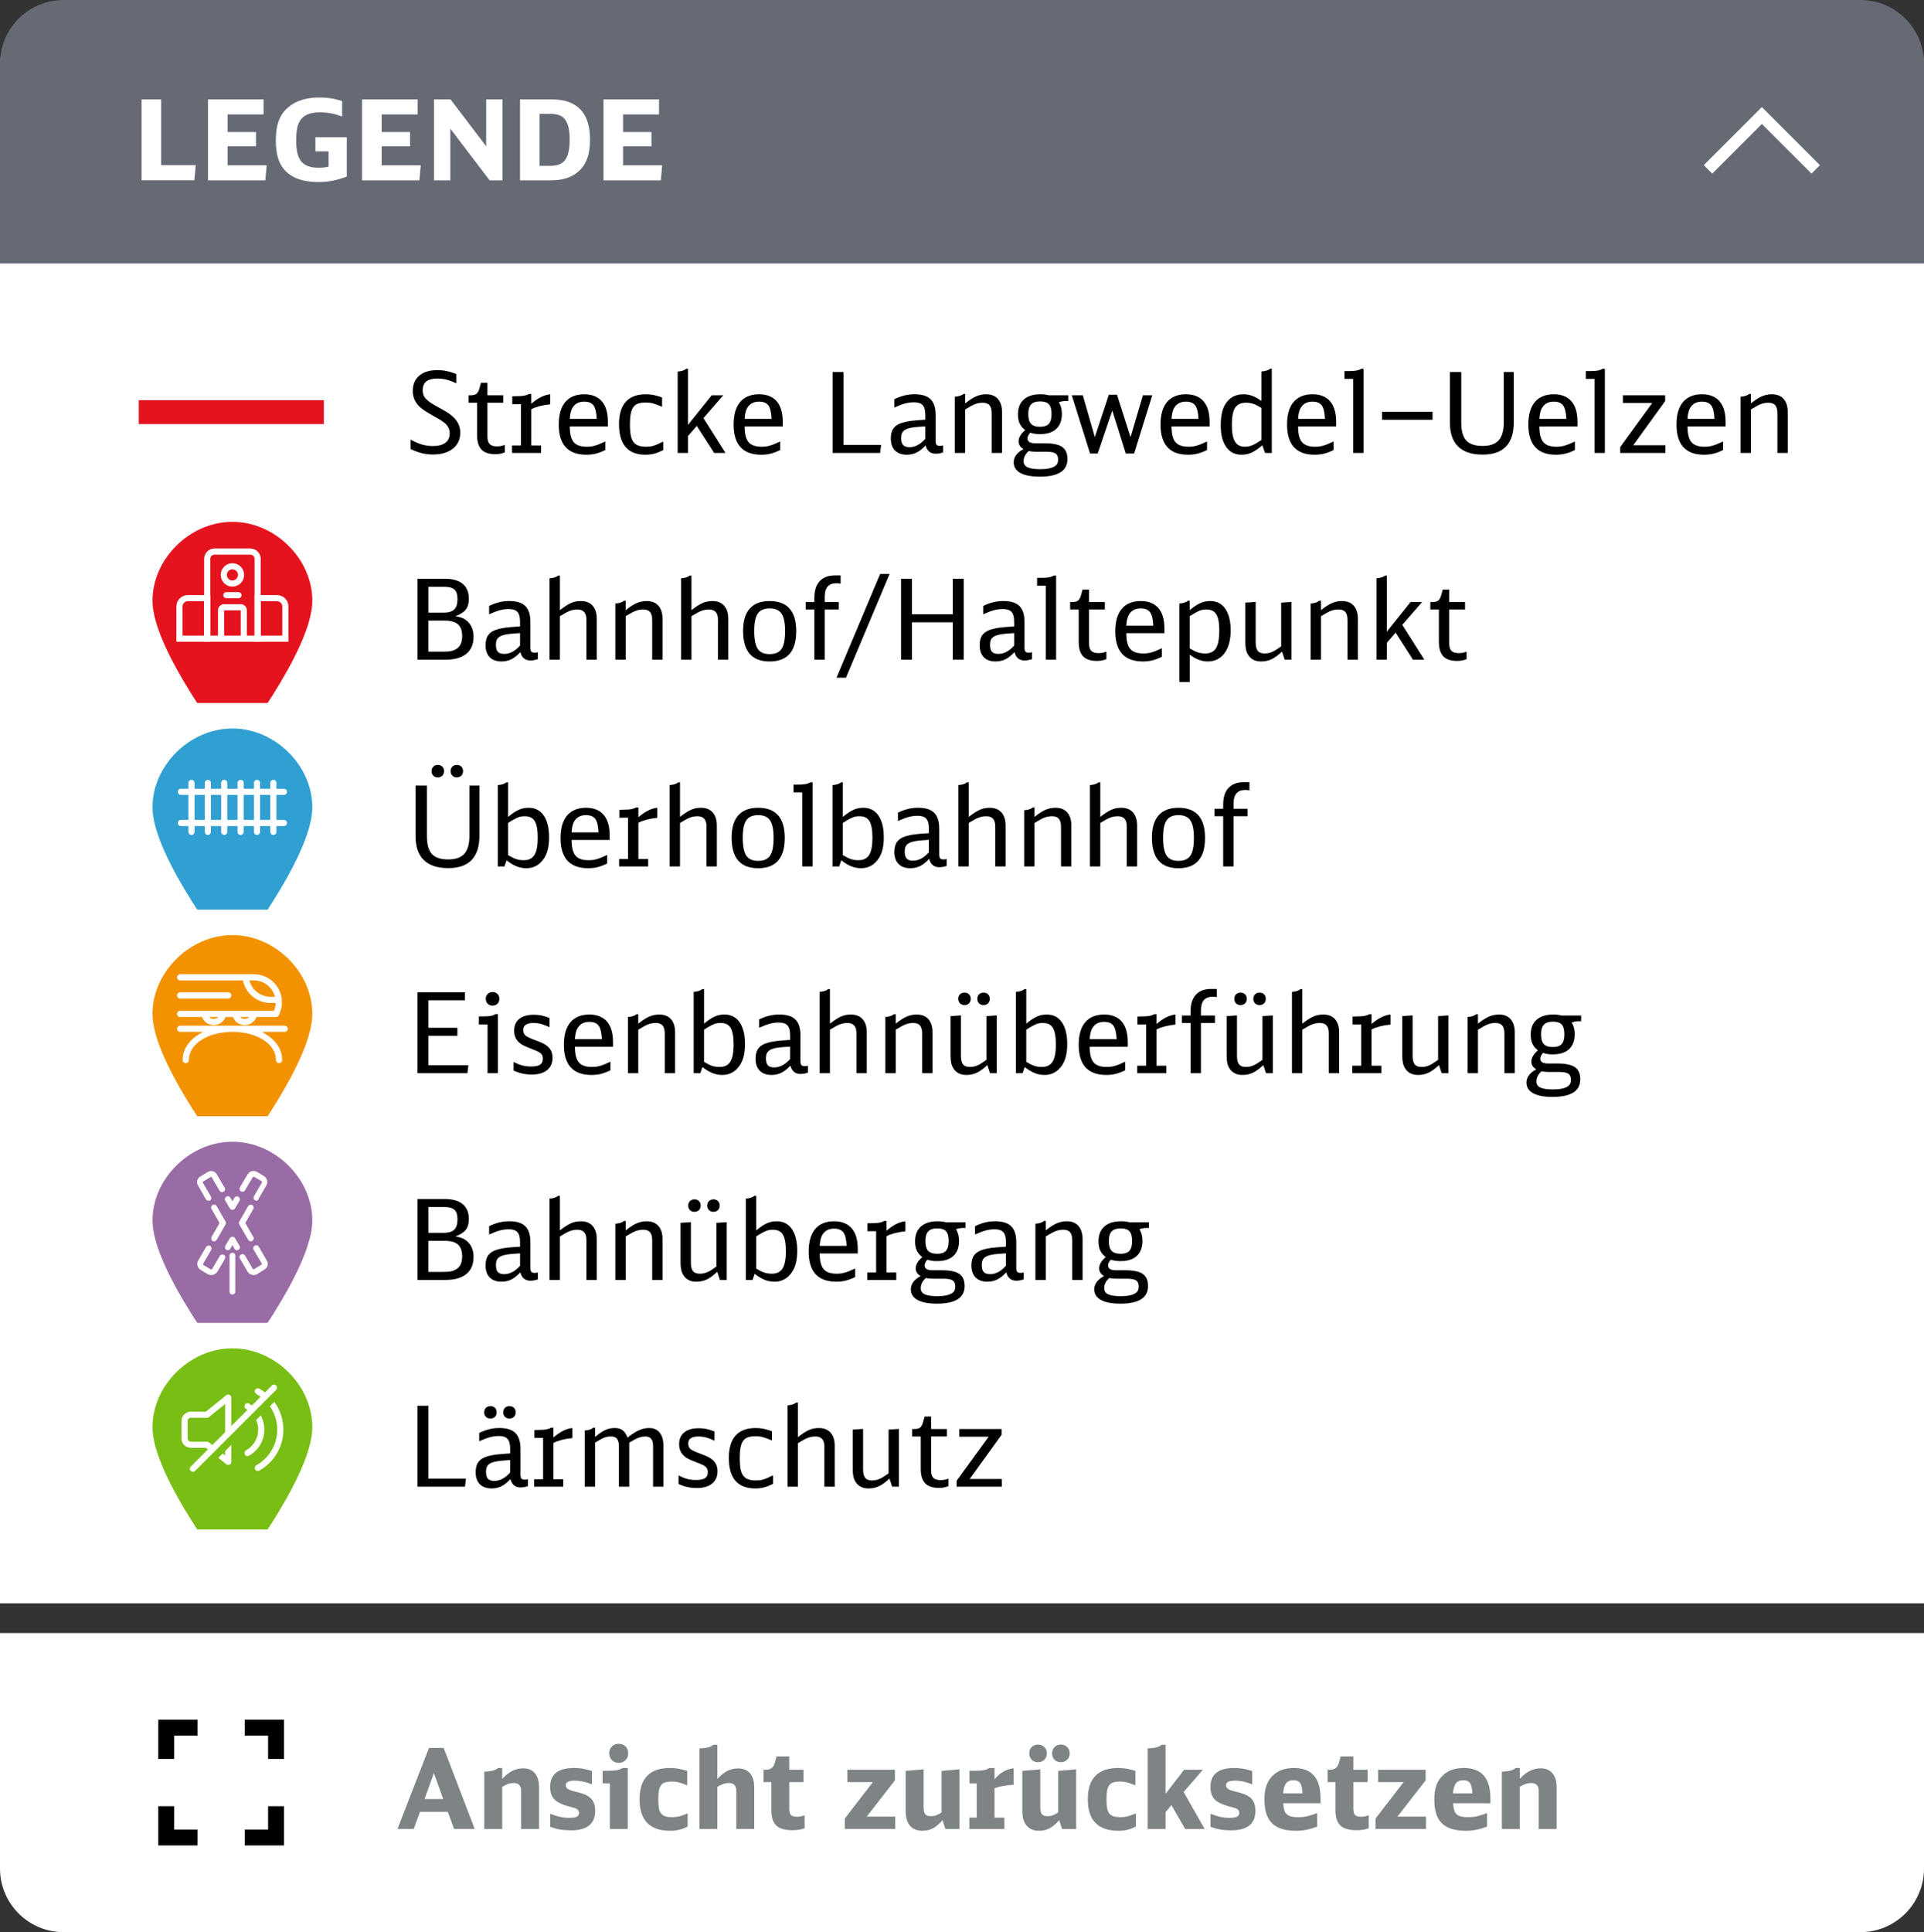<?xml version="1.0" encoding="UTF-8"?>
<svg id="a" data-name="Ebene_1" xmlns="http://www.w3.org/2000/svg" viewBox="0 0 241.993 242.979">
  <rect x="0" y="0" width="241.993" height="242.979" fill="#333333" stroke="none"/>
  <path d="M233.993,242.979H8c-4.418,0-8-3.582-8-8v-29.613h241.993v29.613c0,4.418-3.582,8-8,8Z" fill="#fff"/>
  <g>
    <path d="M57.118,230.006l-.798-2.156h-3.5l-.784,2.156h-2.044l3.962-10.192h1.848l3.906,10.192h-2.59ZM54.57,222.978l-1.176,3.263h2.352l-1.176-3.263Z" fill="#7e8385"/>
    <path d="M60.912,222.796c.877-.028,1.456-.182,1.736-.462h.518v1.372c.803-.887,1.675-1.33,2.618-1.33.644,0,1.141.208,1.491.623.35.415.525,1.001.525,1.757v5.25h-2.254v-4.788c0-.662-.312-.994-.938-.994-.233,0-.453.033-.658.099-.206.065-.467.191-.784.378v5.306h-2.254v-7.21Z" fill="#7e8385"/>
    <path d="M69.2,228.088c.476.187.891.319,1.246.399.355.079.742.118,1.162.118.448,0,.763-.049.945-.146.182-.098.273-.269.273-.511,0-.187-.098-.341-.294-.462-.037-.028-.072-.05-.105-.063s-.084-.032-.154-.056-.17-.052-.301-.084c-.131-.033-.313-.082-.546-.147-.411-.121-.758-.252-1.043-.392-.285-.141-.513-.306-.686-.497s-.299-.411-.378-.658-.119-.539-.119-.875c0-1.587.999-2.38,2.996-2.38.383,0,.737.028,1.064.084s.724.154,1.19.294v1.68c-.458-.177-.843-.298-1.155-.363-.313-.065-.642-.099-.987-.099-.401,0-.693.047-.875.141-.182.093-.273.237-.273.434,0,.233.13.415.392.546.056.028.105.049.147.063.042.014.1.032.175.056s.182.054.322.091c.14.037.336.089.588.154.747.187,1.278.457,1.596.812.317.355.476.854.476,1.498,0,1.634-1.018,2.45-3.052,2.45-.495,0-.948-.035-1.358-.104-.411-.07-.826-.185-1.246-.344v-1.638Z" fill="#7e8385"/>
    <path d="M76.704,230.006v-5.74h-.91v-1.582h.616c.532,0,.933-.025,1.204-.077.271-.051.499-.142.686-.272h.658v7.672h-2.254ZM77.81,219.296c.354,0,.644.112.868.336.224.224.336.509.336.854,0,.354-.112.644-.336.867-.224.225-.509.336-.854.336-.355,0-.644-.114-.868-.343s-.336-.52-.336-.875c0-.336.114-.616.343-.84s.511-.336.847-.336Z" fill="#7e8385"/>
    <path d="M86.49,229.699c-.364.187-.719.321-1.064.405s-.728.126-1.148.126c-2.557,0-3.836-1.32-3.836-3.962,0-2.622,1.279-3.934,3.836-3.934.364,0,.707.028,1.029.084.322.056.697.149,1.127.28v1.819c-.252-.103-.464-.184-.637-.245-.173-.061-.331-.106-.476-.14-.145-.032-.282-.056-.413-.07-.131-.014-.275-.021-.434-.021-.327,0-.598.035-.812.104-.215.07-.388.189-.518.357-.131.168-.222.396-.273.686-.051.29-.077.654-.077,1.093s.026.803.077,1.092.145.518.28.686.312.287.532.357c.219.07.497.104.833.104.168,0,.319-.007.455-.021.135-.014.275-.037.42-.07.145-.032.306-.081.483-.146s.383-.145.616-.238v1.652Z" fill="#7e8385"/>
    <path d="M87.973,219.871c.877-.019,1.456-.168,1.736-.448h.518v4.284c.438-.467.863-.803,1.274-1.008.411-.206.859-.309,1.344-.309.644,0,1.141.206,1.491.616.35.411.525.994.525,1.75v5.25h-2.254v-4.816c0-.644-.312-.966-.938-.966-.233,0-.45.033-.651.099s-.464.191-.791.378v5.306h-2.254v-10.136Z" fill="#7e8385"/>
    <path d="M101.203,229.909c-.43.168-.943.252-1.54.252-.934,0-1.608-.196-2.023-.588-.416-.393-.623-1.036-.623-1.933v-3.527h-.98v-1.555h.168c.364,0,.639-.065.826-.195.187-.131.326-.355.42-.673l.224-.812h1.596v1.68h1.792v1.555h-1.792v3.332c0,.392.07.66.21.805s.396.217.77.217c.149,0,.287-.012.413-.035s.306-.072.539-.146v1.624Z" fill="#7e8385"/>
    <path d="M106.257,228.69l3.528-4.577h-3.206v-1.555h5.978v1.33l-3.542,4.564h3.584v1.554h-6.342v-1.316Z" fill="#7e8385"/>
    <path d="M118.549,228.9c-.43.486-.838.829-1.225,1.029-.387.201-.824.301-1.309.301-.672,0-1.19-.212-1.554-.637-.364-.425-.546-1.033-.546-1.827v-5.067l2.254-.196v4.704c0,.448.065.758.196.931.13.173.364.259.7.259.242,0,.459-.032.651-.098.191-.065.427-.191.707-.378v-5.222l2.254-.196v7.504h-1.764l-.364-1.106Z" fill="#7e8385"/>
    <path d="M121.922,228.579h.924v-4.312h-.91v-1.582h.602c.532,0,.936-.025,1.211-.077.275-.051.501-.142.679-.272h.658v1.428c.327-.41.698-.734,1.113-.973.415-.238.847-.376,1.295-.413v2.058c-.467.028-.915.082-1.344.161s-.784.171-1.064.273v3.71h1.232v1.428h-4.396v-1.428Z" fill="#7e8385"/>
    <path d="M133.221,228.9c-.43.486-.838.829-1.225,1.029-.387.201-.824.301-1.309.301-.672,0-1.19-.212-1.554-.637-.364-.425-.546-1.033-.546-1.827v-5.067l2.254-.196v4.704c0,.448.065.758.196.931.13.173.364.259.7.259.242,0,.459-.032.651-.098.191-.065.427-.191.707-.378v-5.222l2.254-.196v7.504h-1.764l-.364-1.106ZM130.561,219.394c.317,0,.581.104.791.309s.315.471.315.798-.105.593-.315.798-.479.308-.805.308c-.317,0-.579-.104-.784-.314-.206-.21-.308-.474-.308-.791,0-.327.103-.593.308-.798.205-.205.471-.309.798-.309ZM133.431,219.394c.317,0,.581.104.791.309s.315.471.315.798-.105.593-.315.798-.479.308-.805.308c-.317,0-.579-.104-.784-.314-.206-.21-.308-.474-.308-.791,0-.327.103-.593.308-.798.205-.205.471-.309.798-.309Z" fill="#7e8385"/>
    <path d="M142.867,229.699c-.364.187-.719.321-1.064.405s-.728.126-1.148.126c-2.557,0-3.836-1.32-3.836-3.962,0-2.622,1.279-3.934,3.836-3.934.364,0,.707.028,1.029.084.322.056.697.149,1.127.28v1.819c-.252-.103-.464-.184-.637-.245-.173-.061-.331-.106-.476-.14-.145-.032-.282-.056-.413-.07-.131-.014-.275-.021-.434-.021-.327,0-.598.035-.812.104-.215.07-.388.189-.518.357-.131.168-.222.396-.273.686-.051.29-.077.654-.077,1.093s.026.803.077,1.092.145.518.28.686.312.287.532.357c.219.07.497.104.833.104.168,0,.319-.007.455-.021.135-.014.275-.037.42-.07.145-.032.306-.081.483-.146s.383-.145.616-.238v1.652Z" fill="#7e8385"/>
    <path d="M144.35,219.871c.877-.019,1.456-.168,1.736-.448h.518v6.16l2.324-3.024h2.366l-2.422,2.8,2.646,4.648h-2.45l-1.736-3.01-.728.896v2.114h-2.254v-10.136Z" fill="#7e8385"/>
    <path d="M152.246,228.088c.476.187.891.319,1.246.399.355.079.742.118,1.162.118.448,0,.763-.049.945-.146.182-.098.273-.269.273-.511,0-.187-.098-.341-.294-.462-.037-.028-.072-.05-.105-.063s-.084-.032-.154-.056-.17-.052-.301-.084c-.131-.033-.313-.082-.546-.147-.411-.121-.758-.252-1.043-.392-.285-.141-.513-.306-.686-.497s-.299-.411-.378-.658-.119-.539-.119-.875c0-1.587.999-2.38,2.996-2.38.383,0,.737.028,1.064.084s.724.154,1.19.294v1.68c-.458-.177-.843-.298-1.155-.363-.313-.065-.642-.099-.987-.099-.401,0-.693.047-.875.141-.182.093-.273.237-.273.434,0,.233.13.415.392.546.056.028.105.049.147.063.042.014.1.032.175.056s.182.054.322.091c.14.037.336.089.588.154.747.187,1.278.457,1.596.812.317.355.476.854.476,1.498,0,1.634-1.018,2.45-3.052,2.45-.495,0-.948-.035-1.358-.104-.411-.07-.826-.185-1.246-.344v-1.638Z" fill="#7e8385"/>
    <path d="M161.402,226.772c.019.336.061.616.126.841.065.224.17.403.315.538.145.136.333.231.567.287.233.057.522.084.868.084.196,0,.38-.007.553-.021.172-.014.35-.042.532-.084.182-.042.378-.096.588-.161.21-.065.45-.145.721-.238v1.681c-.476.187-.924.321-1.344.405-.42.084-.859.126-1.316.126-1.381,0-2.389-.312-3.024-.938s-.952-1.619-.952-2.982c0-.737.095-1.357.287-1.861s.492-.934.903-1.288c.634-.551,1.47-.826,2.506-.826,2.24,0,3.36,1.265,3.36,3.794v.644h-4.69ZM163.824,225.526c-.028-.615-.124-1.045-.287-1.287-.164-.243-.446-.364-.847-.364-.42,0-.73.128-.931.385s-.324.679-.371,1.267h2.436Z" fill="#7e8385"/>
    <path d="M172.154,229.909c-.43.168-.943.252-1.54.252-.934,0-1.608-.196-2.023-.588-.416-.393-.623-1.036-.623-1.933v-3.527h-.98v-1.555h.168c.364,0,.639-.065.826-.195.187-.131.326-.355.42-.673l.224-.812h1.596v1.68h1.792v1.555h-1.792v3.332c0,.392.07.66.21.805s.396.217.77.217c.149,0,.287-.012.413-.035s.306-.072.539-.146v1.624Z" fill="#7e8385"/>
    <path d="M173.008,228.69l3.528-4.577h-3.206v-1.555h5.978v1.33l-3.542,4.564h3.584v1.554h-6.342v-1.316Z" fill="#7e8385"/>
    <path d="M182.766,226.772c.019.336.061.616.126.841.065.224.17.403.315.538.145.136.333.231.567.287.233.057.522.084.868.084.196,0,.38-.007.553-.021.172-.014.35-.042.532-.084.182-.042.378-.096.588-.161.21-.065.45-.145.721-.238v1.681c-.476.187-.924.321-1.344.405-.42.084-.859.126-1.316.126-1.381,0-2.389-.312-3.024-.938s-.952-1.619-.952-2.982c0-.737.095-1.357.287-1.861s.492-.934.903-1.288c.634-.551,1.47-.826,2.506-.826,2.24,0,3.36,1.265,3.36,3.794v.644h-4.69ZM185.188,225.526c-.028-.615-.124-1.045-.287-1.287-.164-.243-.446-.364-.847-.364-.42,0-.73.128-.931.385s-.324.679-.371,1.267h2.436Z" fill="#7e8385"/>
    <path d="M188.897,222.796c.877-.028,1.456-.182,1.736-.462h.518v1.372c.803-.887,1.675-1.33,2.618-1.33.644,0,1.141.208,1.491.623.35.415.525,1.001.525,1.757v5.25h-2.254v-4.788c0-.662-.312-.994-.938-.994-.233,0-.453.033-.658.099-.206.065-.467.191-.784.378v5.306h-2.254v-7.21Z" fill="#7e8385"/>
  </g>
  <g>
    <polyline points="34.72 227.141 34.72 231.076 30.785 231.076" fill="none" stroke="#000" stroke-miterlimit="10" stroke-width="2"/>
    <polyline points="24.843 231.076 20.908 231.076 20.908 227.141" fill="none" stroke="#000" stroke-miterlimit="10" stroke-width="2"/>
    <polyline points="20.908 221.199 20.908 217.264 24.843 217.264" fill="none" stroke="#000" stroke-miterlimit="10" stroke-width="2"/>
    <polyline points="30.785 217.264 34.72 217.264 34.72 221.199" fill="none" stroke="#000" stroke-miterlimit="10" stroke-width="2"/>
  </g>
  <path d="M241.993,201.629H0V8.447C0,4.029,3.582.447,8,.447h225.993c4.418,0,8,3.582,8,8v193.181Z" fill="#fff"/>
  <path d="M241.993,33.131H0V8C0,3.582,3.582,0,8,0h225.993c4.418,0,8,3.582,8,8v25.131Z" fill="#656a74"/>
  <g>
    <path d="M17.805,12.502h2.464v8.273h4.354l-.182,1.904h-6.636v-10.178Z" fill="#fff"/>
    <path d="M26.163,12.502h6.986v1.89h-4.522v2.212h3.57v1.792h-3.57v2.395h4.914l-.168,1.89h-7.21v-10.178Z" fill="#fff"/>
    <path d="M43.033,14.644c-.505-.182-.978-.313-1.417-.396-.44-.081-.903-.122-1.39-.122-1.104,0-1.89.288-2.357.866-.215.27-.372.617-.47,1.041s-.147.971-.147,1.642c0,.624.051,1.152.154,1.586.103.433.27.784.499,1.055.229.27.524.468.885.594.36.126.798.188,1.313.188.44,0,.847-.047,1.222-.14v-1.918h-1.652v-1.778h3.948v4.942c-.635.242-1.234.417-1.799.524-.565.107-1.165.161-1.799.161-1.997,0-3.444-.546-4.34-1.638-.336-.42-.586-.92-.749-1.498-.164-.579-.245-1.279-.245-2.101,0-.989.128-1.822.385-2.499.256-.676.665-1.243,1.225-1.7.466-.393,1.024-.688,1.673-.89.648-.2,1.374-.301,2.177-.301.532,0,1.022.035,1.47.105.448.069.919.184,1.414.343v1.932Z" fill="#fff"/>
    <path d="M45.539,12.502h6.986v1.89h-4.522v2.212h3.57v1.792h-3.57v2.395h4.914l-.168,1.89h-7.21v-10.178Z" fill="#fff"/>
    <path d="M54.583,12.502h2.086l4.48,5.894v-5.894h2.058v10.178h-1.624l-4.942-6.496v6.496h-2.058v-10.178Z" fill="#fff"/>
    <path d="M65.405,12.502h4.01c1.589,0,2.786.422,3.59,1.267.804.845,1.206,2.103,1.206,3.773,0,.961-.124,1.773-.372,2.436-.248.663-.633,1.214-1.157,1.652-.833.7-1.945,1.05-3.337,1.05h-3.94v-10.178ZM69.255,20.859c.858,0,1.472-.254,1.841-.763s.553-1.351.553-2.527c0-.588-.044-1.087-.133-1.498-.088-.41-.226-.746-.413-1.008-.187-.261-.432-.45-.735-.566-.303-.117-.674-.176-1.113-.176h-1.386v6.538h1.386Z" fill="#fff"/>
    <path d="M75.905,12.502h6.986v1.89h-4.522v2.212h3.57v1.792h-3.57v2.395h4.914l-.168,1.89h-7.21v-10.178Z" fill="#fff"/>
  </g>
  <g>
    <path d="M51.634,55.281c.55.293,1.038.502,1.463.626.424.124.879.186,1.365.186.672,0,1.19-.138,1.554-.412.364-.274.546-.669.546-1.182s-.21-.945-.63-1.3c-.075-.065-.147-.121-.217-.168-.07-.046-.156-.104-.259-.175-.103-.069-.24-.153-.413-.252-.173-.098-.399-.226-.679-.384-.448-.252-.803-.469-1.064-.65-.262-.182-.476-.36-.644-.538-.495-.521-.742-1.146-.742-1.873,0-.82.275-1.461.826-1.922.55-.462,1.307-.692,2.268-.692.793,0,1.587.168,2.38.504v1.162c-.476-.228-.892-.386-1.246-.472-.355-.087-.742-.13-1.162-.13-1.213,0-1.82.484-1.82,1.453,0,.205.028.395.084.566.056.173.151.336.287.489.135.154.317.31.546.469.229.158.52.335.875.531.336.187.604.335.805.447.201.111.366.209.497.293s.24.159.329.224c.089.065.189.149.301.252.672.578,1.008,1.272,1.008,2.083,0,.42-.08.797-.238,1.133-.159.335-.385.622-.679.859s-.649.422-1.064.552c-.416.131-.884.196-1.407.196-.513,0-.989-.054-1.428-.161-.439-.107-.919-.282-1.442-.525v-1.189Z"/>
    <path d="M63.492,56.89c-.215.084-.413.143-.595.176-.182.032-.38.049-.595.049-.793,0-1.375-.194-1.743-.581-.369-.388-.553-.992-.553-1.813v-4.074h-1.078v-.938h.266c.327,0,.569-.061.728-.182.159-.122.285-.351.378-.687l.196-.7h.812v1.568h1.988v.938h-1.988v4.257c0,.438.093.754.28.944.187.191.49.287.91.287.158,0,.308-.012.448-.035.14-.022.322-.072.546-.146v.938Z"/>
    <path d="M64.402,56.022h1.12v-5.193h-1.092v-.994l.56-.014c.411,0,.73-.022.959-.067.229-.044.422-.115.581-.213h.294v1.231c.84-.728,1.633-1.124,2.38-1.189v1.26c-.989.103-1.783.309-2.38.616v4.563h1.232v.938h-3.654v-.938Z"/>
    <path d="M71.667,53.628c0,.92.161,1.574.483,1.964.322.39.865.584,1.631.584.196,0,.373-.009.532-.028s.324-.053.497-.101c.173-.047.364-.114.574-.2s.459-.195.749-.329v1.078c-.448.215-.852.366-1.211.455-.359.089-.749.133-1.169.133-2.315,0-3.472-1.265-3.472-3.794,0-1.241.273-2.186.819-2.835.546-.648,1.342-.973,2.387-.973.961,0,1.696.294,2.205.882.508.588.763,1.447.763,2.576v.588h-4.788ZM75.056,52.676c-.038-.803-.173-1.365-.406-1.687-.233-.322-.625-.483-1.176-.483-.756,0-1.283.331-1.582.994-.056.149-.103.311-.14.483-.038.173-.065.403-.084.692h3.388Z"/>
    <path d="M83.414,56.611c-.42.205-.801.352-1.141.44-.341.089-.698.133-1.071.133-2.231,0-3.346-1.278-3.346-3.836,0-1.25.282-2.19.847-2.82.564-.631,1.402-.945,2.513-.945.354,0,.686.03.994.091s.663.166,1.064.315v1.162c-.253-.112-.473-.201-.661-.267-.187-.065-.355-.119-.505-.161s-.297-.069-.443-.084c-.145-.014-.302-.021-.47-.021-.375,0-.688.044-.941.133s-.454.241-.604.456c-.15.216-.258.499-.323.85s-.098.793-.098,1.326.033.978.098,1.333c.065.356.178.642.337.856.159.216.368.37.625.464.257.093.578.14.962.14.178,0,.335-.007.471-.021.136-.014.278-.043.428-.086.15-.042.323-.107.52-.193.196-.085.445-.2.745-.343v1.078Z"/>
    <path d="M85.233,46.726c.214-.009.42-.044.616-.104.196-.061.35-.143.462-.245h.224v7.056l2.982-3.724h1.456l-2.492,2.87,2.772,4.382h-1.428l-2.184-3.402-1.106,1.274v2.128h-1.302v-10.234Z"/>
    <path d="M93.661,53.628c0,.92.161,1.574.483,1.964.322.39.865.584,1.631.584.196,0,.373-.009.532-.028s.324-.053.497-.101c.173-.047.364-.114.574-.2s.459-.195.749-.329v1.078c-.448.215-.852.366-1.211.455-.359.089-.749.133-1.169.133-2.315,0-3.472-1.265-3.472-3.794,0-1.241.273-2.186.819-2.835.546-.648,1.342-.973,2.387-.973.961,0,1.696.294,2.205.882.508.588.763,1.447.763,2.576v.588h-4.788ZM97.049,52.676c-.038-.803-.173-1.365-.406-1.687-.233-.322-.625-.483-1.176-.483-.756,0-1.283.331-1.582.994-.056.149-.103.311-.14.483-.038.173-.065.403-.084.692h3.388Z"/>
    <path d="M104.721,46.783h1.372v9.17h4.732l-.126,1.008h-5.978v-10.178Z"/>
    <path d="M118.623,56.89c-.159.057-.32.099-.483.126-.163.028-.31.042-.441.042-.672,0-1.097-.35-1.274-1.05-.383.411-.761.71-1.134.896-.373.187-.784.279-1.232.279-.644,0-1.141-.178-1.491-.533-.35-.354-.525-.86-.525-1.515,0-.552.119-.984.357-1.298.238-.313.613-.545,1.127-.694.168-.047.327-.087.476-.119.149-.033.324-.063.525-.092.201-.027.448-.054.742-.077.294-.022.665-.049,1.113-.077v-.604c0-.57-.11-.977-.329-1.22s-.581-.365-1.085-.365c-.383,0-.761.05-1.134.15-.374.101-.822.27-1.344.508v-1.05c.448-.215.873-.371,1.274-.47.401-.098.826-.146,1.274-.146.915,0,1.584.21,2.009.63.424.42.637,1.083.637,1.988v3.262c0,.233.04.395.119.483.079.089.217.133.413.133.13,0,.266-.019.406-.057v.868ZM116.383,53.615l-.196.014-.588.042c-.429.028-.789.072-1.078.133-.29.062-.523.147-.7.259-.177.112-.301.25-.371.413-.07.164-.105.367-.105.609,0,.411.082.705.245.882.163.178.432.267.805.267.7,0,1.363-.351,1.988-1.051v-1.567Z"/>
    <path d="M120.093,49.89c.214-.009.42-.044.616-.104.196-.061.35-.143.462-.245h.224v1.189c.523-.42.982-.716,1.379-.889.397-.173.819-.259,1.267-.259.635,0,1.125.196,1.47.588.345.392.518.942.518,1.652v5.138h-1.302v-4.967c0-.468-.089-.809-.266-1.024-.177-.215-.462-.323-.854-.323-.168,0-.324.013-.469.036-.145.022-.301.065-.469.126-.168.061-.352.147-.553.26s-.441.252-.721.421v5.472h-1.302v-7.07Z"/>
    <path d="M134.106,50.422c-.345,0-.653.056-.924.168.252.401.378.887.378,1.456,0,.821-.236,1.451-.707,1.89-.471.439-1.155.658-2.051.658-.467,0-.877-.061-1.232-.182-.224.262-.336.504-.336.728,0,.401.327.603.98.603h1.176c1.026,0,1.762.153,2.205.462.443.308.665.816.665,1.525,0,1.475-1.158,2.213-3.472,2.213-1.073,0-1.89-.154-2.45-.463-.56-.308-.84-.756-.84-1.344,0-.662.411-1.218,1.232-1.666-.411-.233-.616-.555-.616-.966,0-.476.275-.947.826-1.414-.317-.242-.548-.521-.693-.833s-.217-.697-.217-1.155c0-.802.245-1.423.735-1.861.49-.438,1.188-.658,2.093-.658.196,0,.378.01.546.028s.336.051.504.098h2.464v.714h-.266ZM130.257,56.806c-.168,0-.32-.007-.455-.021-.136-.015-.273-.035-.413-.063-.43.373-.644.803-.644,1.288,0,.346.166.598.497.756.331.159.861.238,1.589.238.887,0,1.517-.136,1.89-.406.13-.093.224-.203.28-.329.056-.126.084-.291.084-.497,0-.354-.11-.604-.329-.748-.219-.146-.604-.218-1.155-.218h-1.344ZM130.803,50.478c-.504,0-.875.126-1.113.379-.238.252-.357.648-.357,1.189,0,.588.114,1.006.343,1.253.229.247.613.371,1.155.371.504,0,.868-.126,1.092-.378.224-.252.336-.658.336-1.218,0-.579-.11-.989-.329-1.232-.22-.242-.595-.364-1.127-.364Z"/>
    <path d="M134.807,49.708h1.386l1.512,5.264,1.764-5.334h1.022l1.708,5.334,1.554-5.264h1.176l-2.282,7.322h-1.05l-1.694-5.404-1.834,5.404h-.966l-2.296-7.322Z"/>
    <path d="M147.35,53.628c0,.92.161,1.574.483,1.964.322.39.865.584,1.631.584.196,0,.373-.009.532-.028s.324-.053.497-.101c.173-.047.364-.114.574-.2s.459-.195.749-.329v1.078c-.448.215-.852.366-1.211.455-.359.089-.749.133-1.169.133-2.315,0-3.472-1.265-3.472-3.794,0-1.241.273-2.186.819-2.835.546-.648,1.342-.973,2.387-.973.961,0,1.696.294,2.205.882.508.588.763,1.447.763,2.576v.588h-4.788ZM150.738,52.676c-.038-.803-.173-1.365-.406-1.687-.233-.322-.625-.483-1.176-.483-.756,0-1.283.331-1.582.994-.056.149-.103.311-.14.483-.038.173-.065.403-.084.692h3.388Z"/>
    <path d="M159.11,56.96l-.336-.966c-.513.438-.966.747-1.358.924s-.817.266-1.274.266c-.821,0-1.461-.324-1.918-.973-.458-.648-.686-1.561-.686-2.737,0-1.315.256-2.291.77-2.926.513-.644,1.204-.966,2.072-.966.392,0,.77.066,1.134.2.364.134.747.348,1.148.643v-3.71c.214-.009.422-.044.623-.105.201-.061.357-.142.469-.244h.21v10.595h-.854ZM158.662,51.304c-.401-.252-.74-.425-1.015-.518-.275-.094-.59-.141-.945-.141-.635,0-1.087.213-1.358.638-.271.425-.406,1.141-.406,2.148,0,.962.128,1.659.385,2.094.256.434.669.65,1.239.65.168,0,.329-.014.483-.042.154-.027.311-.074.469-.14s.331-.154.518-.267c.187-.111.396-.247.63-.405v-4.019Z"/>
    <path d="M163.268,53.628c0,.92.161,1.574.483,1.964.322.39.865.584,1.631.584.196,0,.373-.009.532-.028s.324-.053.497-.101c.173-.047.364-.114.574-.2s.459-.195.749-.329v1.078c-.448.215-.852.366-1.211.455-.359.089-.749.133-1.169.133-2.315,0-3.472-1.265-3.472-3.794,0-1.241.273-2.186.819-2.835.546-.648,1.342-.973,2.387-.973.961,0,1.696.294,2.205.882.508.588.763,1.447.763,2.576v.588h-4.788ZM166.656,52.676c-.038-.803-.173-1.365-.406-1.687-.233-.322-.625-.483-1.176-.483-.756,0-1.283.331-1.582.994-.056.149-.103.311-.14.483-.038.173-.065.403-.084.692h3.388Z"/>
    <path d="M170.198,56.96v-9.31h-1.092v-.98h.56c.42,0,.744-.023.973-.07.229-.046.422-.121.581-.224h.28v10.584h-1.302Z"/>
    <path d="M173.824,51.781h6.356v1.008h-6.356v-1.008Z"/>
    <path d="M183.792,46.783v6.355c0,1.046.208,1.797.625,2.254.417.458,1.107.687,2.071.687.917,0,1.588-.238,2.014-.714.426-.477.639-1.228.639-2.254v-6.328h1.26v6.3c0,2.726-1.307,4.088-3.92,4.088-1.363,0-2.389-.338-3.08-1.015-.691-.677-1.036-1.683-1.036-3.018v-6.355h1.428Z"/>
    <path d="M193.619,53.628c0,.92.161,1.574.483,1.964.322.39.865.584,1.631.584.196,0,.373-.009.532-.028s.324-.053.497-.101c.173-.047.364-.114.574-.2s.459-.195.749-.329v1.078c-.448.215-.852.366-1.211.455-.359.089-.749.133-1.169.133-2.315,0-3.472-1.265-3.472-3.794,0-1.241.273-2.186.819-2.835.546-.648,1.342-.973,2.387-.973.961,0,1.696.294,2.205.882.508.588.763,1.447.763,2.576v.588h-4.788ZM197.007,52.676c-.038-.803-.173-1.365-.406-1.687-.233-.322-.625-.483-1.176-.483-.756,0-1.283.331-1.582.994-.056.149-.103.311-.14.483-.038.173-.065.403-.084.692h3.388Z"/>
    <path d="M200.549,56.96v-9.31h-1.092v-.98h.56c.42,0,.744-.023.973-.07.229-.046.422-.121.581-.224h.28v10.584h-1.302Z"/>
    <path d="M203.783,56.218l4.032-5.544h-3.696v-.966h5.32v.728l-4.018,5.559h4.046v.966h-5.684v-.742Z"/>
    <path d="M212.252,53.628c0,.92.161,1.574.483,1.964.322.39.865.584,1.631.584.196,0,.373-.009.532-.028s.324-.053.497-.101c.173-.047.364-.114.574-.2s.459-.195.749-.329v1.078c-.448.215-.852.366-1.211.455-.359.089-.749.133-1.169.133-2.315,0-3.472-1.265-3.472-3.794,0-1.241.273-2.186.819-2.835.546-.648,1.342-.973,2.387-.973.961,0,1.696.294,2.205.882.508.588.763,1.447.763,2.576v.588h-4.788ZM215.641,52.676c-.038-.803-.173-1.365-.406-1.687-.233-.322-.625-.483-1.176-.483-.756,0-1.283.331-1.582.994-.056.149-.103.311-.14.483-.038.173-.065.403-.084.692h3.388Z"/>
    <path d="M218.917,49.89c.214-.009.42-.044.616-.104.196-.061.35-.143.462-.245h.224v1.189c.523-.42.982-.716,1.379-.889.397-.173.819-.259,1.267-.259.635,0,1.125.196,1.47.588.345.392.518.942.518,1.652v5.138h-1.302v-4.967c0-.468-.089-.809-.266-1.024-.177-.215-.462-.323-.854-.323-.168,0-.324.013-.469.036-.145.022-.301.065-.469.126-.168.061-.352.147-.553.26s-.441.252-.721.421v5.472h-1.302v-7.07Z"/>
    <path d="M52.502,72.783h3.451c.987,0,1.737.215,2.249.645.512.431.769,1.057.769,1.879,0,.571-.128,1.02-.384,1.347-.256.327-.691.604-1.305.827.419.075.752.173.999.294.247.121.478.303.692.545.391.447.587,1.03.587,1.748,0,.941-.303,1.659-.908,2.152-.605.494-1.481.741-2.627.741h-3.521v-10.178ZM55.805,77.039c.611,0,1.054-.134,1.327-.402.273-.269.41-.704.41-1.307,0-.556-.127-.951-.382-1.187-.254-.235-.683-.353-1.285-.353h-2v3.248h1.931ZM55.604,81.953c.232,0,.435-.005.607-.015.172-.009.323-.025.454-.049.13-.023.251-.056.362-.099.112-.042.224-.096.335-.161.511-.281.767-.824.767-1.63,0-.675-.174-1.169-.523-1.482-.349-.313-.886-.471-1.612-.471h-2.121v3.906h1.73Z"/>
    <path d="M67.65,82.89c-.159.057-.32.099-.483.126-.163.028-.31.042-.441.042-.672,0-1.097-.35-1.274-1.05-.383.411-.761.71-1.134.896-.373.187-.784.279-1.232.279-.644,0-1.141-.178-1.491-.533-.35-.354-.525-.86-.525-1.515,0-.552.119-.984.357-1.298.238-.313.613-.545,1.127-.694.168-.047.327-.087.476-.119.149-.033.324-.063.525-.092.201-.027.448-.054.742-.077.294-.022.665-.049,1.113-.077v-.604c0-.57-.11-.977-.329-1.22s-.581-.365-1.085-.365c-.383,0-.761.05-1.134.15-.374.101-.822.27-1.344.508v-1.05c.448-.215.873-.371,1.274-.47.401-.098.826-.146,1.274-.146.915,0,1.584.21,2.009.63.424.42.637,1.083.637,1.988v3.262c0,.233.04.395.119.483.079.089.217.133.413.133.13,0,.266-.019.406-.057v.868ZM65.41,79.615l-.196.014-.588.042c-.429.028-.789.072-1.078.133-.29.062-.523.147-.7.259-.177.112-.301.25-.371.413-.07.164-.105.367-.105.609,0,.411.082.705.245.882.163.178.432.267.805.267.7,0,1.363-.351,1.988-1.051v-1.567Z"/>
    <path d="M69.12,72.726c.214-.009.42-.044.616-.104.196-.061.35-.143.462-.245h.224v4.354c.271-.214.518-.394.742-.538.224-.146.438-.264.644-.357.205-.093.411-.158.616-.196.206-.037.42-.056.644-.056.635,0,1.125.196,1.47.588.345.392.518.942.518,1.652v5.138h-1.302v-5.051c0-.842-.374-1.264-1.12-1.264-.168,0-.324.013-.469.036-.145.022-.301.065-.469.126-.168.061-.352.147-.553.26s-.441.252-.721.421v5.472h-1.302v-10.234Z"/>
    <path d="M77.394,75.89c.214-.009.42-.044.616-.104.196-.061.35-.143.462-.245h.224v1.189c.523-.42.982-.716,1.379-.889.397-.173.819-.259,1.267-.259.635,0,1.125.196,1.47.588.345.392.518.942.518,1.652v5.138h-1.302v-4.967c0-.468-.089-.809-.266-1.024-.177-.215-.462-.323-.854-.323-.168,0-.324.013-.469.036-.145.022-.301.065-.469.126-.168.061-.352.147-.553.26s-.441.252-.721.421v5.472h-1.302v-7.07Z"/>
    <path d="M85.667,72.726c.214-.009.42-.044.616-.104.196-.061.35-.143.462-.245h.224v4.354c.271-.214.518-.394.742-.538.224-.146.438-.264.644-.357.205-.093.411-.158.616-.196.206-.037.42-.056.644-.056.635,0,1.125.196,1.47.588.345.392.518.942.518,1.652v5.138h-1.302v-5.051c0-.842-.374-1.264-1.12-1.264-.168,0-.324.013-.469.036-.145.022-.301.065-.469.126-.168.061-.352.147-.553.26s-.441.252-.721.421v5.472h-1.302v-10.234Z"/>
    <path d="M96.797,75.583c2.23,0,3.346,1.265,3.346,3.794s-1.115,3.808-3.346,3.808-3.332-1.283-3.332-3.85c0-1.241.28-2.177.84-2.807.56-.631,1.391-.945,2.492-.945ZM96.797,76.506c-.691,0-1.186.217-1.484.651-.299.434-.448,1.164-.448,2.19,0,1.055.147,1.804.441,2.247s.791.665,1.491.665c.709,0,1.211-.219,1.505-.658.294-.438.441-1.181.441-2.226,0-1.036-.149-1.773-.448-2.212-.299-.438-.798-.658-1.498-.658Z"/>
    <path d="M101.333,75.708h1.092v-.546c0-.905.224-1.599.672-2.079.448-.48,1.083-.721,1.904-.721h.728v1.036c-.187-.038-.359-.057-.518-.057-.989,0-1.484.569-1.484,1.708v.658h1.764v.938h-1.764v6.314h-1.302v-6.314h-1.092v-.938Z"/>
    <path d="M110.699,72.18h1.19l-5.488,13.048h-1.19l5.488-13.048Z"/>
    <path d="M113.331,72.783h1.372v4.466h5.138v-4.466h1.372v10.178h-1.372v-4.704h-5.138v4.704h-1.372v-10.178Z"/>
    <path d="M129.795,82.89c-.159.057-.32.099-.483.126-.163.028-.31.042-.441.042-.672,0-1.097-.35-1.274-1.05-.383.411-.761.71-1.134.896-.373.187-.784.279-1.232.279-.644,0-1.141-.178-1.491-.533-.35-.354-.525-.86-.525-1.515,0-.552.119-.984.357-1.298.238-.313.613-.545,1.127-.694.168-.047.327-.087.476-.119.149-.033.324-.063.525-.092.201-.027.448-.054.742-.077.294-.022.665-.049,1.113-.077v-.604c0-.57-.11-.977-.329-1.22s-.581-.365-1.085-.365c-.383,0-.761.05-1.134.15-.374.101-.822.27-1.344.508v-1.05c.448-.215.873-.371,1.274-.47.401-.098.826-.146,1.274-.146.915,0,1.584.21,2.009.63.424.42.637,1.083.637,1.988v3.262c0,.233.04.395.119.483.079.089.217.133.413.133.13,0,.266-.019.406-.057v.868ZM127.555,79.615l-.196.014-.588.042c-.429.028-.789.072-1.078.133-.29.062-.523.147-.7.259-.177.112-.301.25-.371.413-.07.164-.105.367-.105.609,0,.411.082.705.245.882.163.178.432.267.805.267.7,0,1.363-.351,1.988-1.051v-1.567Z"/>
    <path d="M131.531,82.96v-9.31h-1.092v-.98h.56c.42,0,.744-.023.973-.07.229-.046.422-.121.581-.224h.28v10.584h-1.302Z"/>
    <path d="M139.161,82.89c-.215.084-.413.143-.595.176-.182.032-.38.049-.595.049-.793,0-1.375-.194-1.743-.581-.369-.388-.553-.992-.553-1.813v-4.074h-1.078v-.938h.266c.327,0,.569-.061.728-.182.159-.122.285-.351.378-.687l.196-.7h.812v1.568h1.988v.938h-1.988v4.257c0,.438.093.754.28.944.187.191.49.287.91.287.158,0,.308-.012.448-.035.14-.022.322-.072.546-.146v.938Z"/>
    <path d="M141.666,79.628c0,.92.161,1.574.483,1.964.322.39.865.584,1.631.584.196,0,.373-.009.532-.028s.324-.053.497-.101c.173-.047.364-.114.574-.2s.459-.195.749-.329v1.078c-.448.215-.852.366-1.211.455-.359.089-.749.133-1.169.133-2.315,0-3.472-1.265-3.472-3.794,0-1.241.273-2.186.819-2.835.546-.648,1.342-.973,2.387-.973.961,0,1.696.294,2.205.882.508.588.763,1.447.763,2.576v.588h-4.788ZM145.054,78.676c-.038-.803-.173-1.365-.406-1.687-.233-.322-.625-.483-1.176-.483-.756,0-1.283.331-1.582.994-.056.149-.103.311-.14.483-.038.173-.065.403-.084.692h3.388Z"/>
    <path d="M148.331,75.89c.214-.01.42-.045.616-.105.196-.06.35-.142.462-.244h.224v1.189c.271-.224.515-.408.73-.553s.424-.261.625-.35.402-.151.604-.189c.201-.037.414-.056.639-.056.805,0,1.432.324,1.881.973.449.649.674,1.562.674,2.737,0,.598-.066,1.137-.197,1.617-.131.48-.32.889-.569,1.225-.248.336-.549.595-.905.777-.355.182-.758.272-1.207.272-.749,0-1.507-.283-2.274-.852v3.444h-1.302v-9.887ZM149.632,81.533c.392.242.73.41,1.015.504.285.093.6.14.945.14.635,0,1.087-.226,1.358-.679.271-.453.406-1.192.406-2.219,0-.934-.124-1.605-.371-2.017-.247-.41-.656-.616-1.225-.616-.168,0-.317.01-.448.028-.131.019-.273.059-.427.119-.154.061-.327.145-.518.252-.191.107-.437.255-.735.441v4.046Z"/>
    <path d="M161.252,81.938c-.476.448-.912.769-1.309.959-.396.191-.837.287-1.323.287-.737,0-1.279-.271-1.624-.812-.131-.205-.224-.432-.28-.679-.056-.248-.084-.567-.084-.959v-4.956l1.302-.084v5.067c0,.504.086.866.259,1.085.173.22.455.329.847.329.168,0,.329-.014.483-.042.154-.027.312-.077.476-.146.163-.07.336-.163.518-.28.182-.116.39-.259.623-.427v-5.502l1.302-.084v7.266h-.854l-.336-1.022Z"/>
    <path d="M164.85,75.89c.214-.009.42-.044.616-.104.196-.061.35-.143.462-.245h.224v1.189c.523-.42.982-.716,1.379-.889.397-.173.819-.259,1.267-.259.635,0,1.125.196,1.47.588.345.392.518.942.518,1.652v5.138h-1.302v-4.967c0-.468-.089-.809-.266-1.024-.177-.215-.462-.323-.854-.323-.168,0-.324.013-.469.036-.145.022-.301.065-.469.126-.168.061-.352.147-.553.26s-.441.252-.721.421v5.472h-1.302v-7.07Z"/>
    <path d="M173.124,72.726c.214-.009.42-.044.616-.104.196-.061.35-.143.462-.245h.224v7.056l2.982-3.724h1.456l-2.492,2.87,2.772,4.382h-1.428l-2.184-3.402-1.106,1.274v2.128h-1.302v-10.234Z"/>
    <path d="M184.463,82.89c-.215.084-.413.143-.595.176-.182.032-.38.049-.595.049-.793,0-1.375-.194-1.743-.581-.369-.388-.553-.992-.553-1.813v-4.074h-1.078v-.938h.266c.327,0,.569-.061.728-.182.159-.122.285-.351.378-.687l.196-.7h.812v1.568h1.988v.938h-1.988v4.257c0,.438.093.754.28.944.187.191.49.287.91.287.158,0,.308-.012.448-.035.14-.022.322-.072.546-.146v.938Z"/>
    <path d="M53.692,98.783v6.355c0,1.046.208,1.797.625,2.254.417.458,1.107.687,2.071.687.917,0,1.588-.238,2.014-.714.426-.477.639-1.228.639-2.254v-6.328h1.26v6.3c0,2.726-1.307,4.088-3.92,4.088-1.363,0-2.389-.338-3.08-1.015-.691-.677-1.036-1.683-1.036-3.018v-6.355h1.428ZM55.064,96.193c.233,0,.422.072.567.217.145.145.217.334.217.566s-.072.423-.217.567c-.145.145-.338.217-.581.217-.224,0-.409-.072-.553-.217-.145-.145-.217-.334-.217-.567s.072-.422.217-.566c.145-.145.333-.217.567-.217ZM57.458,96.193c.233,0,.422.072.567.217s.217.334.217.566-.073.423-.217.567-.338.217-.581.217c-.224,0-.408-.072-.553-.217-.145-.145-.217-.334-.217-.567s.072-.422.217-.566c.145-.145.333-.217.567-.217Z"/>
    <path d="M62.61,98.726c.214-.009.42-.044.616-.104.196-.061.35-.143.462-.245h.224v4.354c.271-.224.515-.408.73-.553s.424-.261.625-.35.4-.151.596-.189c.197-.037.407-.056.632-.056.814,0,1.446.324,1.895.973.449.649.674,1.562.674,2.737,0,.728-.084,1.347-.253,1.854-.168.51-.431.94-.786,1.296-.496.494-1.104.741-1.825.741-.421,0-.831-.079-1.228-.237-.398-.159-.817-.411-1.256-.756l-.266.77h-.84v-10.234ZM63.912,107.533c.392.242.73.41,1.015.504.285.093.6.14.945.14.625,0,1.076-.222,1.351-.665s.413-1.159.413-2.148c0-.98-.124-1.678-.371-2.094-.247-.415-.66-.623-1.239-.623-.168,0-.317.01-.448.028s-.271.059-.42.119-.322.145-.518.252c-.196.107-.438.255-.728.441v4.046Z"/>
    <path d="M71.892,105.628c0,.92.161,1.574.483,1.964.322.39.865.584,1.631.584.196,0,.373-.009.532-.028s.324-.053.497-.101c.173-.047.364-.114.574-.2s.459-.195.749-.329v1.078c-.448.215-.852.366-1.211.455-.359.089-.749.133-1.169.133-2.315,0-3.472-1.265-3.472-3.794,0-1.241.273-2.186.819-2.835.546-.648,1.342-.973,2.387-.973.961,0,1.696.294,2.205.882.508.588.763,1.447.763,2.576v.588h-4.788ZM75.28,104.676c-.038-.803-.173-1.365-.406-1.687-.233-.322-.625-.483-1.176-.483-.756,0-1.283.331-1.582.994-.056.149-.103.311-.14.483-.038.173-.065.403-.084.692h3.388Z"/>
    <path d="M77.87,108.022h1.12v-5.193h-1.092v-.994l.56-.014c.411,0,.73-.022.959-.067.229-.044.422-.115.581-.213h.294v1.231c.84-.728,1.633-1.124,2.38-1.189v1.26c-.989.103-1.783.309-2.38.616v4.563h1.232v.938h-3.654v-.938Z"/>
    <path d="M84.226,98.726c.214-.009.42-.044.616-.104.196-.061.35-.143.462-.245h.224v4.354c.271-.214.518-.394.742-.538.224-.146.438-.264.644-.357.205-.093.411-.158.616-.196.206-.037.42-.056.644-.056.635,0,1.125.196,1.47.588.345.392.518.942.518,1.652v5.138h-1.302v-5.051c0-.842-.374-1.264-1.12-1.264-.168,0-.324.013-.469.036-.145.022-.301.065-.469.126-.168.061-.352.147-.553.26s-.441.252-.721.421v5.472h-1.302v-10.234Z"/>
    <path d="M95.355,101.583c2.23,0,3.346,1.265,3.346,3.794s-1.115,3.808-3.346,3.808-3.332-1.283-3.332-3.85c0-1.241.28-2.177.84-2.807.56-.631,1.391-.945,2.492-.945ZM95.355,102.506c-.691,0-1.186.217-1.484.651-.299.434-.448,1.164-.448,2.19,0,1.055.147,1.804.441,2.247s.791.665,1.491.665c.709,0,1.211-.219,1.505-.658.294-.438.441-1.181.441-2.226,0-1.036-.149-1.773-.448-2.212-.299-.438-.798-.658-1.498-.658Z"/>
    <path d="M100.899,108.96v-9.31h-1.092v-.98h.56c.42,0,.744-.023.973-.07.229-.046.422-.121.581-.224h.28v10.584h-1.302Z"/>
    <path d="M104.707,98.726c.214-.009.42-.044.616-.104.196-.061.35-.143.462-.245h.224v4.354c.271-.224.515-.408.73-.553s.424-.261.625-.35.4-.151.596-.189c.197-.037.407-.056.632-.056.814,0,1.446.324,1.895.973.449.649.674,1.562.674,2.737,0,.728-.084,1.347-.253,1.854-.168.51-.431.94-.786,1.296-.496.494-1.104.741-1.825.741-.421,0-.831-.079-1.228-.237-.398-.159-.817-.411-1.256-.756l-.266.77h-.84v-10.234ZM106.009,107.533c.392.242.73.41,1.015.504.285.093.6.14.945.14.625,0,1.076-.222,1.351-.665s.413-1.159.413-2.148c0-.98-.124-1.678-.371-2.094-.247-.415-.66-.623-1.239-.623-.168,0-.317.01-.448.028s-.271.059-.42.119-.322.145-.518.252c-.196.107-.438.255-.728.441v4.046Z"/>
    <path d="M119.071,108.89c-.159.057-.32.099-.483.126-.163.028-.31.042-.441.042-.672,0-1.097-.35-1.274-1.05-.383.411-.761.71-1.134.896-.373.187-.784.279-1.232.279-.644,0-1.141-.178-1.491-.533-.35-.354-.525-.86-.525-1.515,0-.552.119-.984.357-1.298.238-.313.613-.545,1.127-.694.168-.047.327-.087.476-.119.149-.033.324-.063.525-.092.201-.027.448-.054.742-.077.294-.022.665-.049,1.113-.077v-.604c0-.57-.11-.977-.329-1.22s-.581-.365-1.085-.365c-.383,0-.761.05-1.134.15-.374.101-.822.27-1.344.508v-1.05c.448-.215.873-.371,1.274-.47.401-.098.826-.146,1.274-.146.915,0,1.584.21,2.009.63.424.42.637,1.083.637,1.988v3.262c0,.233.04.395.119.483.079.089.217.133.413.133.13,0,.266-.019.406-.057v.868ZM116.831,105.615l-.196.014-.588.042c-.429.028-.789.072-1.078.133-.29.062-.523.147-.7.259-.177.112-.301.25-.371.413-.07.164-.105.367-.105.609,0,.411.082.705.245.882.163.178.432.267.805.267.7,0,1.363-.351,1.988-1.051v-1.567Z"/>
    <path d="M120.541,98.726c.214-.009.42-.044.616-.104.196-.061.35-.143.462-.245h.224v4.354c.271-.214.518-.394.742-.538.224-.146.438-.264.644-.357.205-.093.411-.158.616-.196.206-.037.42-.056.644-.056.635,0,1.125.196,1.47.588.345.392.518.942.518,1.652v5.138h-1.302v-5.051c0-.842-.374-1.264-1.12-1.264-.168,0-.324.013-.469.036-.145.022-.301.065-.469.126-.168.061-.352.147-.553.26s-.441.252-.721.421v5.472h-1.302v-10.234Z"/>
    <path d="M128.815,101.89c.214-.009.42-.044.616-.104.196-.061.35-.143.462-.245h.224v1.189c.523-.42.982-.716,1.379-.889.397-.173.819-.259,1.267-.259.635,0,1.125.196,1.47.588.345.392.518.942.518,1.652v5.138h-1.302v-4.967c0-.468-.089-.809-.266-1.024-.177-.215-.462-.323-.854-.323-.168,0-.324.013-.469.036-.145.022-.301.065-.469.126-.168.061-.352.147-.553.26s-.441.252-.721.421v5.472h-1.302v-7.07Z"/>
    <path d="M137.089,98.726c.214-.009.42-.044.616-.104.196-.061.35-.143.462-.245h.224v4.354c.271-.214.518-.394.742-.538.224-.146.438-.264.644-.357.205-.093.411-.158.616-.196.206-.037.42-.056.644-.056.635,0,1.125.196,1.47.588.345.392.518.942.518,1.652v5.138h-1.302v-5.051c0-.842-.374-1.264-1.12-1.264-.168,0-.324.013-.469.036-.145.022-.301.065-.469.126-.168.061-.352.147-.553.26s-.441.252-.721.421v5.472h-1.302v-10.234Z"/>
    <path d="M148.218,101.583c2.23,0,3.346,1.265,3.346,3.794s-1.115,3.808-3.346,3.808-3.332-1.283-3.332-3.85c0-1.241.28-2.177.84-2.807.56-.631,1.391-.945,2.492-.945ZM148.218,102.506c-.691,0-1.186.217-1.484.651-.299.434-.448,1.164-.448,2.19,0,1.055.147,1.804.441,2.247s.791.665,1.491.665c.709,0,1.211-.219,1.505-.658.294-.438.441-1.181.441-2.226,0-1.036-.149-1.773-.448-2.212-.299-.438-.798-.658-1.498-.658Z"/>
    <path d="M152.754,101.708h1.092v-.546c0-.905.224-1.599.672-2.079.448-.48,1.083-.721,1.904-.721h.728v1.036c-.187-.038-.359-.057-.518-.057-.989,0-1.484.569-1.484,1.708v.658h1.764v.938h-1.764v6.314h-1.302v-6.314h-1.092v-.938Z"/>
    <path d="M52.502,124.783h5.978v1.008h-4.606v3.458h3.654v1.008h-3.654v3.696h5.04l-.126,1.008h-6.286v-10.178Z"/>
    <path d="M61.322,134.96v-6.132h-1.092v-1.008h.56c.411,0,.73-.023.959-.07s.422-.121.581-.224h.294v7.434h-1.302ZM61.952,124.754c.252,0,.457.079.616.238.159.158.238.364.238.616s-.08.457-.238.615c-.159.159-.364.238-.616.238s-.458-.079-.616-.238c-.159-.158-.238-.368-.238-.63,0-.242.082-.443.245-.602.163-.159.366-.238.609-.238Z"/>
    <path d="M64.598,133.546c.42.215.791.364,1.113.448.322.084.684.126,1.085.126.523,0,.901-.077,1.134-.231.233-.153.35-.403.35-.749,0-.14-.019-.264-.056-.371-.038-.106-.107-.207-.21-.301-.103-.093-.245-.182-.427-.266-.182-.084-.417-.183-.707-.294-.476-.178-.831-.327-1.064-.448s-.429-.261-.588-.42c-.374-.364-.56-.835-.56-1.414,0-.644.212-1.141.637-1.491.424-.35,1.034-.524,1.827-.524.336,0,.648.027.938.084.289.056.639.163,1.05.321v1.162c-.439-.205-.803-.345-1.092-.42-.29-.074-.593-.112-.91-.112-.868,0-1.302.29-1.302.868,0,.149.019.28.056.393.037.111.11.215.217.308.107.094.261.187.462.28.201.093.464.2.791.322.429.158.739.284.931.378.191.093.357.195.497.308.252.196.437.415.553.658.117.242.175.532.175.868,0,.662-.229,1.178-.686,1.547-.458.368-1.097.553-1.918.553-.411,0-.8-.04-1.169-.119s-.744-.207-1.127-.385v-1.078Z"/>
    <path d="M72.312,131.628c0,.92.161,1.574.483,1.964.322.39.865.584,1.631.584.196,0,.373-.009.532-.028s.324-.053.497-.101c.173-.047.364-.114.574-.2s.459-.195.749-.329v1.078c-.448.215-.852.366-1.211.455-.359.089-.749.133-1.169.133-2.315,0-3.472-1.265-3.472-3.794,0-1.241.273-2.186.819-2.835.546-.648,1.342-.973,2.387-.973.961,0,1.696.294,2.205.882.508.588.763,1.447.763,2.576v.588h-4.788ZM75.7,130.676c-.038-.803-.173-1.365-.406-1.687-.233-.322-.625-.483-1.176-.483-.756,0-1.283.331-1.582.994-.056.149-.103.311-.14.483-.038.173-.065.403-.084.692h3.388Z"/>
    <path d="M78.976,127.89c.214-.009.42-.044.616-.104.196-.061.35-.143.462-.245h.224v1.189c.523-.42.982-.716,1.379-.889.397-.173.819-.259,1.267-.259.635,0,1.125.196,1.47.588.345.392.518.942.518,1.652v5.138h-1.302v-4.967c0-.468-.089-.809-.266-1.024-.177-.215-.462-.323-.854-.323-.168,0-.324.013-.469.036-.145.022-.301.065-.469.126-.168.061-.352.147-.553.26s-.441.252-.721.421v5.472h-1.302v-7.07Z"/>
    <path d="M87.25,124.726c.214-.009.42-.044.616-.104.196-.061.35-.143.462-.245h.224v4.354c.271-.224.515-.408.73-.553s.424-.261.625-.35.4-.151.596-.189c.197-.037.407-.056.632-.056.814,0,1.446.324,1.895.973.449.649.674,1.562.674,2.737,0,.728-.084,1.347-.253,1.854-.168.51-.431.94-.786,1.296-.496.494-1.104.741-1.825.741-.421,0-.831-.079-1.228-.237-.398-.159-.817-.411-1.256-.756l-.266.77h-.84v-10.234ZM88.551,133.533c.392.242.73.41,1.015.504.285.093.6.14.945.14.625,0,1.076-.222,1.351-.665s.413-1.159.413-2.148c0-.98-.124-1.678-.371-2.094-.247-.415-.66-.623-1.239-.623-.168,0-.317.01-.448.028s-.271.059-.42.119-.322.145-.518.252c-.196.107-.438.255-.728.441v4.046Z"/>
    <path d="M101.613,134.89c-.159.057-.32.099-.483.126-.163.028-.31.042-.441.042-.672,0-1.097-.35-1.274-1.05-.383.411-.761.71-1.134.896-.373.187-.784.279-1.232.279-.644,0-1.141-.178-1.491-.533-.35-.354-.525-.86-.525-1.515,0-.552.119-.984.357-1.298.238-.313.613-.545,1.127-.694.168-.047.327-.087.476-.119.149-.033.324-.063.525-.092.201-.027.448-.054.742-.077.294-.022.665-.049,1.113-.077v-.604c0-.57-.11-.977-.329-1.22s-.581-.365-1.085-.365c-.383,0-.761.05-1.134.15-.374.101-.822.27-1.344.508v-1.05c.448-.215.873-.371,1.274-.47.401-.098.826-.146,1.274-.146.915,0,1.584.21,2.009.63.424.42.637,1.083.637,1.988v3.262c0,.233.04.395.119.483.079.089.217.133.413.133.13,0,.266-.019.406-.057v.868ZM99.373,131.615l-.196.014-.588.042c-.429.028-.789.072-1.078.133-.29.062-.523.147-.7.259-.177.112-.301.25-.371.413-.07.164-.105.367-.105.609,0,.411.082.705.245.882.163.178.432.267.805.267.7,0,1.363-.351,1.988-1.051v-1.567Z"/>
    <path d="M103.083,124.726c.214-.009.42-.044.616-.104.196-.061.35-.143.462-.245h.224v4.354c.271-.214.518-.394.742-.538.224-.146.438-.264.644-.357.205-.093.411-.158.616-.196.206-.037.42-.056.644-.056.635,0,1.125.196,1.47.588.345.392.518.942.518,1.652v5.138h-1.302v-5.051c0-.842-.374-1.264-1.12-1.264-.168,0-.324.013-.469.036-.145.022-.301.065-.469.126-.168.061-.352.147-.553.26s-.441.252-.721.421v5.472h-1.302v-10.234Z"/>
    <path d="M111.357,127.89c.214-.009.42-.044.616-.104.196-.061.35-.143.462-.245h.224v1.189c.523-.42.982-.716,1.379-.889.397-.173.819-.259,1.267-.259.635,0,1.125.196,1.47.588.345.392.518.942.518,1.652v5.138h-1.302v-4.967c0-.468-.089-.809-.266-1.024-.177-.215-.462-.323-.854-.323-.168,0-.324.013-.469.036-.145.022-.301.065-.469.126-.168.061-.352.147-.553.26s-.441.252-.721.421v5.472h-1.302v-7.07Z"/>
    <path d="M124.181,133.938c-.476.448-.912.769-1.309.959-.396.191-.837.287-1.323.287-.737,0-1.279-.271-1.624-.812-.131-.205-.224-.432-.28-.679-.056-.248-.084-.567-.084-.959v-4.956l1.302-.084v5.067c0,.504.086.866.259,1.085.173.22.455.329.847.329.168,0,.329-.014.483-.042.154-.027.312-.077.476-.146.163-.07.336-.163.518-.28.182-.116.39-.259.623-.427v-5.502l1.302-.084v7.266h-.854l-.336-1.022ZM121.311,124.825c.233,0,.422.072.567.217.145.145.217.334.217.567s-.072.422-.217.566c-.145.145-.338.217-.581.217-.224,0-.409-.072-.553-.217s-.217-.333-.217-.566.072-.423.217-.567.333-.217.567-.217ZM123.705,124.825c.233,0,.422.072.567.217.145.145.217.334.217.567s-.072.422-.217.566c-.145.145-.338.217-.581.217-.224,0-.409-.072-.553-.217s-.217-.333-.217-.566.072-.423.217-.567.333-.217.567-.217Z"/>
    <path d="M127.778,124.726c.214-.009.42-.044.616-.104.196-.061.35-.143.462-.245h.224v4.354c.271-.224.515-.408.73-.553s.424-.261.625-.35.4-.151.596-.189c.197-.037.407-.056.632-.056.814,0,1.446.324,1.895.973.449.649.674,1.562.674,2.737,0,.728-.084,1.347-.253,1.854-.168.51-.431.94-.786,1.296-.496.494-1.104.741-1.825.741-.421,0-.831-.079-1.228-.237-.398-.159-.817-.411-1.256-.756l-.266.77h-.84v-10.234ZM129.08,133.533c.392.242.73.41,1.015.504.285.093.6.14.945.14.625,0,1.076-.222,1.351-.665s.413-1.159.413-2.148c0-.98-.124-1.678-.371-2.094-.247-.415-.66-.623-1.239-.623-.168,0-.317.01-.448.028s-.271.059-.42.119-.322.145-.518.252c-.196.107-.438.255-.728.441v4.046Z"/>
    <path d="M137.06,131.628c0,.92.161,1.574.483,1.964.322.39.865.584,1.631.584.196,0,.373-.009.532-.028s.324-.053.497-.101c.173-.047.364-.114.574-.2s.459-.195.749-.329v1.078c-.448.215-.852.366-1.211.455-.359.089-.749.133-1.169.133-2.315,0-3.472-1.265-3.472-3.794,0-1.241.273-2.186.819-2.835.546-.648,1.342-.973,2.387-.973.961,0,1.696.294,2.205.882.508.588.763,1.447.763,2.576v.588h-4.788ZM140.448,130.676c-.038-.803-.173-1.365-.406-1.687-.233-.322-.625-.483-1.176-.483-.756,0-1.283.331-1.582.994-.056.149-.103.311-.14.483-.038.173-.065.403-.084.692h3.388Z"/>
    <path d="M143.038,134.022h1.12v-5.193h-1.092v-.994l.56-.014c.411,0,.73-.022.959-.067.229-.044.422-.115.581-.213h.294v1.231c.84-.728,1.633-1.124,2.38-1.189v1.26c-.989.103-1.783.309-2.38.616v4.563h1.232v.938h-3.654v-.938Z"/>
    <path d="M148.652,127.708h1.092v-.546c0-.905.224-1.599.672-2.079.448-.48,1.083-.721,1.904-.721h.728v1.036c-.187-.038-.359-.057-.518-.057-.989,0-1.484.569-1.484,1.708v.658h1.764v.938h-1.764v6.314h-1.302v-6.314h-1.092v-.938Z"/>
    <path d="M158.9,133.938c-.476.448-.912.769-1.309.959-.396.191-.837.287-1.323.287-.737,0-1.279-.271-1.624-.812-.131-.205-.224-.432-.28-.679-.056-.248-.084-.567-.084-.959v-4.956l1.302-.084v5.067c0,.504.086.866.259,1.085.173.22.455.329.847.329.168,0,.329-.014.483-.042.154-.027.312-.077.476-.146.163-.07.336-.163.518-.28.182-.116.39-.259.623-.427v-5.502l1.302-.084v7.266h-.854l-.336-1.022ZM156.03,124.825c.233,0,.422.072.567.217.145.145.217.334.217.567s-.072.422-.217.566c-.145.145-.338.217-.581.217-.224,0-.409-.072-.553-.217s-.217-.333-.217-.566.072-.423.217-.567.333-.217.567-.217ZM158.424,124.825c.233,0,.422.072.567.217.145.145.217.334.217.567s-.072.422-.217.566c-.145.145-.338.217-.581.217-.224,0-.409-.072-.553-.217s-.217-.333-.217-.566.072-.423.217-.567.333-.217.567-.217Z"/>
    <path d="M162.498,124.726c.214-.009.42-.044.616-.104.196-.061.35-.143.462-.245h.224v4.354c.271-.214.518-.394.742-.538.224-.146.438-.264.644-.357.205-.093.411-.158.616-.196.206-.037.42-.056.644-.056.635,0,1.125.196,1.47.588.345.392.518.942.518,1.652v5.138h-1.302v-5.051c0-.842-.374-1.264-1.12-1.264-.168,0-.324.013-.469.036-.145.022-.301.065-.469.126-.168.061-.352.147-.553.26s-.441.252-.721.421v5.472h-1.302v-10.234Z"/>
    <path d="M170.085,134.022h1.12v-5.193h-1.092v-.994l.56-.014c.411,0,.73-.022.959-.067.229-.044.422-.115.581-.213h.294v1.231c.84-.728,1.633-1.124,2.38-1.189v1.26c-.989.103-1.783.309-2.38.616v4.563h1.232v.938h-3.654v-.938Z"/>
    <path d="M180.991,133.938c-.476.448-.912.769-1.309.959-.396.191-.837.287-1.323.287-.737,0-1.279-.271-1.624-.812-.131-.205-.224-.432-.28-.679-.056-.248-.084-.567-.084-.959v-4.956l1.302-.084v5.067c0,.504.086.866.259,1.085.173.22.455.329.847.329.168,0,.329-.014.483-.042.154-.027.312-.077.476-.146.163-.07.336-.163.518-.28.182-.116.39-.259.623-.427v-5.502l1.302-.084v7.266h-.854l-.336-1.022Z"/>
    <path d="M184.589,127.89c.214-.009.42-.044.616-.104.196-.061.35-.143.462-.245h.224v1.189c.523-.42.982-.716,1.379-.889.397-.173.819-.259,1.267-.259.635,0,1.125.196,1.47.588.345.392.518.942.518,1.652v5.138h-1.302v-4.967c0-.468-.089-.809-.266-1.024-.177-.215-.462-.323-.854-.323-.168,0-.324.013-.469.036-.145.022-.301.065-.469.126-.168.061-.352.147-.553.26s-.441.252-.721.421v5.472h-1.302v-7.07Z"/>
    <path d="M198.603,128.422c-.345,0-.653.056-.924.168.252.401.378.887.378,1.456,0,.821-.236,1.451-.707,1.89-.471.439-1.155.658-2.051.658-.467,0-.877-.061-1.232-.182-.224.262-.336.504-.336.728,0,.401.327.603.98.603h1.176c1.026,0,1.762.153,2.205.462.443.308.665.816.665,1.525,0,1.475-1.158,2.213-3.472,2.213-1.073,0-1.89-.154-2.45-.463-.56-.308-.84-.756-.84-1.344,0-.662.411-1.218,1.232-1.666-.411-.233-.616-.555-.616-.966,0-.476.275-.947.826-1.414-.317-.242-.548-.521-.693-.833s-.217-.697-.217-1.155c0-.802.245-1.423.735-1.861.49-.438,1.188-.658,2.093-.658.196,0,.378.01.546.028s.336.051.504.098h2.464v.714h-.266ZM194.753,134.806c-.168,0-.32-.007-.455-.021-.136-.015-.273-.035-.413-.063-.43.373-.644.803-.644,1.288,0,.346.166.598.497.756.331.159.861.238,1.589.238.887,0,1.517-.136,1.89-.406.13-.093.224-.203.28-.329.056-.126.084-.291.084-.497,0-.354-.11-.604-.329-.748-.219-.146-.604-.218-1.155-.218h-1.344ZM195.299,128.478c-.504,0-.875.126-1.113.379-.238.252-.357.648-.357,1.189,0,.588.114,1.006.343,1.253.229.247.613.371,1.155.371.504,0,.868-.126,1.092-.378.224-.252.336-.658.336-1.218,0-.579-.11-.989-.329-1.232-.22-.242-.595-.364-1.127-.364Z"/>
    <path d="M52.502,150.783h3.451c.987,0,1.737.215,2.249.645.512.431.769,1.057.769,1.879,0,.571-.128,1.02-.384,1.347-.256.327-.691.604-1.305.827.419.075.752.173.999.294.247.121.478.303.692.545.391.447.587,1.03.587,1.748,0,.941-.303,1.659-.908,2.152-.605.494-1.481.741-2.627.741h-3.521v-10.178ZM55.805,155.039c.611,0,1.054-.134,1.327-.402.273-.269.41-.704.41-1.307,0-.556-.127-.951-.382-1.187-.254-.235-.683-.353-1.285-.353h-2v3.248h1.931ZM55.604,159.953c.232,0,.435-.005.607-.015.172-.009.323-.025.454-.049.13-.023.251-.056.362-.099.112-.042.224-.096.335-.161.511-.281.767-.824.767-1.63,0-.675-.174-1.169-.523-1.482-.349-.313-.886-.471-1.612-.471h-2.121v3.906h1.73Z"/>
    <path d="M67.65,160.89c-.159.057-.32.099-.483.126-.163.028-.31.042-.441.042-.672,0-1.097-.35-1.274-1.05-.383.411-.761.71-1.134.896-.373.187-.784.279-1.232.279-.644,0-1.141-.178-1.491-.533-.35-.354-.525-.86-.525-1.515,0-.552.119-.984.357-1.298.238-.313.613-.545,1.127-.694.168-.047.327-.087.476-.119.149-.033.324-.063.525-.092.201-.027.448-.054.742-.077.294-.022.665-.049,1.113-.077v-.604c0-.57-.11-.977-.329-1.22s-.581-.365-1.085-.365c-.383,0-.761.05-1.134.15-.374.101-.822.27-1.344.508v-1.05c.448-.215.873-.371,1.274-.47.401-.098.826-.146,1.274-.146.915,0,1.584.21,2.009.63.424.42.637,1.083.637,1.988v3.262c0,.233.04.395.119.483.079.089.217.133.413.133.13,0,.266-.019.406-.057v.868ZM65.41,157.615l-.196.014-.588.042c-.429.028-.789.072-1.078.133-.29.062-.523.147-.7.259-.177.112-.301.25-.371.413-.07.164-.105.367-.105.609,0,.411.082.705.245.882.163.178.432.267.805.267.7,0,1.363-.351,1.988-1.051v-1.567Z"/>
    <path d="M69.12,150.726c.214-.009.42-.044.616-.104.196-.061.35-.143.462-.245h.224v4.354c.271-.214.518-.394.742-.538.224-.146.438-.264.644-.357.205-.093.411-.158.616-.196.206-.037.42-.056.644-.056.635,0,1.125.196,1.47.588.345.392.518.942.518,1.652v5.138h-1.302v-5.051c0-.842-.374-1.264-1.12-1.264-.168,0-.324.013-.469.036-.145.022-.301.065-.469.126-.168.061-.352.147-.553.26s-.441.252-.721.421v5.472h-1.302v-10.234Z"/>
    <path d="M77.394,153.89c.214-.009.42-.044.616-.104.196-.061.35-.143.462-.245h.224v1.189c.523-.42.982-.716,1.379-.889.397-.173.819-.259,1.267-.259.635,0,1.125.196,1.47.588.345.392.518.942.518,1.652v5.138h-1.302v-4.967c0-.468-.089-.809-.266-1.024-.177-.215-.462-.323-.854-.323-.168,0-.324.013-.469.036-.145.022-.301.065-.469.126-.168.061-.352.147-.553.26s-.441.252-.721.421v5.472h-1.302v-7.07Z"/>
    <path d="M90.217,159.938c-.476.448-.912.769-1.309.959-.396.191-.837.287-1.323.287-.737,0-1.279-.271-1.624-.812-.131-.205-.224-.432-.28-.679-.056-.248-.084-.567-.084-.959v-4.956l1.302-.084v5.067c0,.504.086.866.259,1.085.173.22.455.329.847.329.168,0,.329-.014.483-.042.154-.027.312-.077.476-.146.163-.07.336-.163.518-.28.182-.116.39-.259.623-.427v-5.502l1.302-.084v7.266h-.854l-.336-1.022ZM87.347,150.825c.233,0,.422.072.567.217.145.145.217.334.217.567s-.072.422-.217.566c-.145.145-.338.217-.581.217-.224,0-.409-.072-.553-.217s-.217-.333-.217-.566.072-.423.217-.567.333-.217.567-.217ZM89.741,150.825c.233,0,.422.072.567.217.145.145.217.334.217.567s-.072.422-.217.566c-.145.145-.338.217-.581.217-.224,0-.409-.072-.553-.217s-.217-.333-.217-.566.072-.423.217-.567.333-.217.567-.217Z"/>
    <path d="M93.815,150.726c.214-.009.42-.044.616-.104.196-.061.35-.143.462-.245h.224v4.354c.271-.224.515-.408.73-.553s.424-.261.625-.35.4-.151.596-.189c.197-.037.407-.056.632-.056.814,0,1.446.324,1.895.973.449.649.674,1.562.674,2.737,0,.728-.084,1.347-.253,1.854-.168.51-.431.94-.786,1.296-.496.494-1.104.741-1.825.741-.421,0-.831-.079-1.228-.237-.398-.159-.817-.411-1.256-.756l-.266.77h-.84v-10.234ZM95.117,159.533c.392.242.73.41,1.015.504.285.093.6.14.945.14.625,0,1.076-.222,1.351-.665s.413-1.159.413-2.148c0-.98-.124-1.678-.371-2.094-.247-.415-.66-.623-1.239-.623-.168,0-.317.01-.448.028s-.271.059-.42.119-.322.145-.518.252c-.196.107-.438.255-.728.441v4.046Z"/>
    <path d="M103.097,157.628c0,.92.161,1.574.483,1.964.322.39.865.584,1.631.584.196,0,.373-.009.532-.028s.324-.053.497-.101c.173-.047.364-.114.574-.2s.459-.195.749-.329v1.078c-.448.215-.852.366-1.211.455-.359.089-.749.133-1.169.133-2.315,0-3.472-1.265-3.472-3.794,0-1.241.273-2.186.819-2.835.546-.648,1.342-.973,2.387-.973.961,0,1.696.294,2.205.882.508.588.763,1.447.763,2.576v.588h-4.788ZM106.485,156.676c-.038-.803-.173-1.365-.406-1.687-.233-.322-.625-.483-1.176-.483-.756,0-1.283.331-1.582.994-.056.149-.103.311-.14.483-.038.173-.065.403-.084.692h3.388Z"/>
    <path d="M109.075,160.022h1.12v-5.193h-1.092v-.994l.56-.014c.411,0,.73-.022.959-.067.229-.044.422-.115.581-.213h.294v1.231c.84-.728,1.633-1.124,2.38-1.189v1.26c-.989.103-1.783.309-2.38.616v4.563h1.232v.938h-3.654v-.938Z"/>
    <path d="M121.171,154.422c-.345,0-.653.056-.924.168.252.401.378.887.378,1.456,0,.821-.236,1.451-.707,1.89-.471.439-1.155.658-2.051.658-.467,0-.877-.061-1.232-.182-.224.262-.336.504-.336.728,0,.401.327.603.98.603h1.176c1.026,0,1.762.153,2.205.462.443.308.665.816.665,1.525,0,1.475-1.158,2.213-3.472,2.213-1.073,0-1.89-.154-2.45-.463-.56-.308-.84-.756-.84-1.344,0-.662.411-1.218,1.232-1.666-.411-.233-.616-.555-.616-.966,0-.476.275-.947.826-1.414-.317-.242-.548-.521-.693-.833s-.217-.697-.217-1.155c0-.802.245-1.423.735-1.861.49-.438,1.188-.658,2.093-.658.196,0,.378.01.546.028s.336.051.504.098h2.464v.714h-.266ZM117.321,160.806c-.168,0-.32-.007-.455-.021-.136-.015-.273-.035-.413-.063-.43.373-.644.803-.644,1.288,0,.346.166.598.497.756.331.159.861.238,1.589.238.887,0,1.517-.136,1.89-.406.13-.093.224-.203.28-.329.056-.126.084-.291.084-.497,0-.354-.11-.604-.329-.748-.219-.146-.604-.218-1.155-.218h-1.344ZM117.867,154.478c-.504,0-.875.126-1.113.379-.238.252-.357.648-.357,1.189,0,.588.114,1.006.343,1.253.229.247.613.371,1.155.371.504,0,.868-.126,1.092-.378.224-.252.336-.658.336-1.218,0-.579-.11-.989-.329-1.232-.22-.242-.595-.364-1.127-.364Z"/>
    <path d="M128.759,160.89c-.159.057-.32.099-.483.126-.163.028-.31.042-.441.042-.672,0-1.097-.35-1.274-1.05-.383.411-.761.71-1.134.896-.373.187-.784.279-1.232.279-.644,0-1.141-.178-1.491-.533-.35-.354-.525-.86-.525-1.515,0-.552.119-.984.357-1.298.238-.313.613-.545,1.127-.694.168-.047.327-.087.476-.119.149-.033.324-.063.525-.092.201-.027.448-.054.742-.077.294-.022.665-.049,1.113-.077v-.604c0-.57-.11-.977-.329-1.22s-.581-.365-1.085-.365c-.383,0-.761.05-1.134.15-.374.101-.822.27-1.344.508v-1.05c.448-.215.873-.371,1.274-.47.401-.098.826-.146,1.274-.146.915,0,1.584.21,2.009.63.424.42.637,1.083.637,1.988v3.262c0,.233.04.395.119.483.079.089.217.133.413.133.13,0,.266-.019.406-.057v.868ZM126.519,157.615l-.196.014-.588.042c-.429.028-.789.072-1.078.133-.29.062-.523.147-.7.259-.177.112-.301.25-.371.413-.07.164-.105.367-.105.609,0,.411.082.705.245.882.163.178.432.267.805.267.7,0,1.363-.351,1.988-1.051v-1.567Z"/>
    <path d="M130.229,153.89c.214-.009.42-.044.616-.104.196-.061.35-.143.462-.245h.224v1.189c.523-.42.982-.716,1.379-.889.397-.173.819-.259,1.267-.259.635,0,1.125.196,1.47.588.345.392.518.942.518,1.652v5.138h-1.302v-4.967c0-.468-.089-.809-.266-1.024-.177-.215-.462-.323-.854-.323-.168,0-.324.013-.469.036-.145.022-.301.065-.469.126-.168.061-.352.147-.553.26s-.441.252-.721.421v5.472h-1.302v-7.07Z"/>
    <path d="M144.242,154.422c-.345,0-.653.056-.924.168.252.401.378.887.378,1.456,0,.821-.236,1.451-.707,1.89-.471.439-1.155.658-2.051.658-.467,0-.877-.061-1.232-.182-.224.262-.336.504-.336.728,0,.401.327.603.98.603h1.176c1.026,0,1.762.153,2.205.462.443.308.665.816.665,1.525,0,1.475-1.158,2.213-3.472,2.213-1.073,0-1.89-.154-2.45-.463-.56-.308-.84-.756-.84-1.344,0-.662.411-1.218,1.232-1.666-.411-.233-.616-.555-.616-.966,0-.476.275-.947.826-1.414-.317-.242-.548-.521-.693-.833s-.217-.697-.217-1.155c0-.802.245-1.423.735-1.861.49-.438,1.188-.658,2.093-.658.196,0,.378.01.546.028s.336.051.504.098h2.464v.714h-.266ZM140.393,160.806c-.168,0-.32-.007-.455-.021-.136-.015-.273-.035-.413-.063-.43.373-.644.803-.644,1.288,0,.346.166.598.497.756.331.159.861.238,1.589.238.887,0,1.517-.136,1.89-.406.13-.093.224-.203.28-.329.056-.126.084-.291.084-.497,0-.354-.11-.604-.329-.748-.219-.146-.604-.218-1.155-.218h-1.344ZM140.938,154.478c-.504,0-.875.126-1.113.379-.238.252-.357.648-.357,1.189,0,.588.114,1.006.343,1.253.229.247.613.371,1.155.371.504,0,.868-.126,1.092-.378.224-.252.336-.658.336-1.218,0-.579-.11-.989-.329-1.232-.22-.242-.595-.364-1.127-.364Z"/>
    <path d="M52.502,176.783h1.372v9.17h4.732l-.126,1.008h-5.978v-10.178Z"/>
    <path d="M66.404,186.89c-.159.057-.32.099-.483.126-.163.028-.31.042-.441.042-.672,0-1.097-.35-1.274-1.05-.383.411-.761.71-1.134.896-.373.187-.784.279-1.232.279-.644,0-1.141-.178-1.491-.533-.35-.354-.525-.86-.525-1.515,0-.552.119-.984.357-1.298.238-.313.613-.545,1.127-.694.168-.047.327-.087.476-.119.149-.033.324-.063.525-.092.201-.027.448-.054.742-.077.294-.022.665-.049,1.113-.077v-.604c0-.57-.11-.977-.329-1.22s-.581-.365-1.085-.365c-.383,0-.761.05-1.134.15-.374.101-.822.27-1.344.508v-1.05c.448-.215.873-.371,1.274-.47.401-.098.826-.146,1.274-.146.915,0,1.584.21,2.009.63.424.42.637,1.083.637,1.988v3.262c0,.233.04.395.119.483.079.089.217.133.413.133.13,0,.266-.019.406-.057v.868ZM61.686,176.825c.233,0,.422.072.567.217s.217.334.217.567-.073.422-.217.566-.338.217-.581.217c-.224,0-.408-.072-.553-.217-.145-.145-.217-.333-.217-.566s.072-.423.217-.567c.145-.145.333-.217.567-.217ZM64.164,183.615l-.196.014-.588.042c-.429.028-.789.072-1.078.133-.29.062-.523.147-.7.259-.177.112-.301.25-.371.413-.07.164-.105.367-.105.609,0,.411.082.705.245.882.163.178.432.267.805.267.7,0,1.363-.351,1.988-1.051v-1.567ZM64.08,176.825c.233,0,.422.072.567.217.145.145.217.334.217.567s-.072.422-.217.566c-.145.145-.338.217-.581.217-.224,0-.408-.072-.553-.217-.145-.145-.217-.333-.217-.566s.072-.423.217-.567c.145-.145.333-.217.567-.217Z"/>
    <path d="M67.188,186.022h1.12v-5.193h-1.092v-.994l.56-.014c.411,0,.73-.022.959-.067.229-.044.422-.115.581-.213h.294v1.231c.84-.728,1.633-1.124,2.38-1.189v1.26c-.989.103-1.783.309-2.38.616v4.563h1.232v.938h-3.654v-.938Z"/>
    <path d="M73.544,179.89c.214-.009.42-.044.616-.104.196-.061.35-.143.462-.245h.224v1.162c.261-.215.497-.395.707-.539s.411-.259.602-.343.38-.145.567-.183c.187-.037.383-.056.588-.056.42,0,.753.094,1.001.28.247.187.45.494.609.924.56-.438,1.045-.749,1.456-.932.411-.182.831-.272,1.26-.272.579,0,1.024.193,1.337.581.313.388.469.94.469,1.659v5.138h-1.302v-5.121c0-.795-.312-1.193-.938-1.193-.159,0-.306.013-.441.036-.135.022-.28.062-.434.119-.154.056-.324.133-.511.231-.187.098-.411.227-.672.386v5.542h-1.302v-5.037c0-.449-.077-.774-.231-.976-.154-.2-.399-.302-.735-.302-.159,0-.306.01-.441.028-.136.02-.275.057-.42.112-.145.057-.31.136-.497.238-.187.104-.411.234-.672.394v5.542h-1.302v-7.07Z"/>
    <path d="M85.346,185.546c.42.215.791.364,1.113.448.322.084.684.126,1.085.126.523,0,.901-.077,1.134-.231.233-.153.35-.403.35-.749,0-.14-.019-.264-.056-.371-.038-.106-.107-.207-.21-.301-.103-.093-.245-.182-.427-.266-.182-.084-.417-.183-.707-.294-.476-.178-.831-.327-1.064-.448s-.429-.261-.588-.42c-.374-.364-.56-.835-.56-1.414,0-.644.212-1.141.637-1.491.424-.35,1.034-.524,1.827-.524.336,0,.648.027.938.084.289.056.639.163,1.05.321v1.162c-.439-.205-.803-.345-1.092-.42-.29-.074-.593-.112-.91-.112-.868,0-1.302.29-1.302.868,0,.149.019.28.056.393.037.111.11.215.217.308.107.094.261.187.462.28.201.093.464.2.791.322.429.158.739.284.931.378.191.093.357.195.497.308.252.196.437.415.553.658.117.242.175.532.175.868,0,.662-.229,1.178-.686,1.547-.458.368-1.097.553-1.918.553-.411,0-.8-.04-1.169-.119s-.744-.207-1.127-.385v-1.078Z"/>
    <path d="M97.231,186.611c-.42.205-.801.352-1.141.44-.341.089-.698.133-1.071.133-2.231,0-3.346-1.278-3.346-3.836,0-1.25.282-2.19.847-2.82.564-.631,1.402-.945,2.513-.945.354,0,.686.03.994.091s.663.166,1.064.315v1.162c-.253-.112-.473-.201-.661-.267-.187-.065-.355-.119-.505-.161s-.297-.069-.443-.084c-.145-.014-.302-.021-.47-.021-.375,0-.688.044-.941.133s-.454.241-.604.456c-.15.216-.258.499-.323.85s-.098.793-.098,1.326.033.978.098,1.333c.065.356.178.642.337.856.159.216.368.37.625.464.257.093.578.14.962.14.178,0,.335-.007.471-.021.136-.014.278-.043.428-.086.15-.042.323-.107.52-.193.196-.085.445-.2.745-.343v1.078Z"/>
    <path d="M99.052,176.726c.214-.009.42-.044.616-.104.196-.061.35-.143.462-.245h.224v4.354c.271-.214.518-.394.742-.538.224-.146.438-.264.644-.357.205-.093.411-.158.616-.196.206-.037.42-.056.644-.056.635,0,1.125.196,1.47.588.345.392.518.942.518,1.652v5.138h-1.302v-5.051c0-.842-.374-1.264-1.12-1.264-.168,0-.324.013-.469.036-.145.022-.301.065-.469.126-.168.061-.352.147-.553.26s-.441.252-.721.421v5.472h-1.302v-10.234Z"/>
    <path d="M111.875,185.938c-.476.448-.912.769-1.309.959-.396.191-.837.287-1.323.287-.737,0-1.279-.271-1.624-.812-.131-.205-.224-.432-.28-.679-.056-.248-.084-.567-.084-.959v-4.956l1.302-.084v5.067c0,.504.086.866.259,1.085.173.22.455.329.847.329.168,0,.329-.014.483-.042.154-.027.312-.077.476-.146.163-.07.336-.163.518-.28.182-.116.39-.259.623-.427v-5.502l1.302-.084v7.266h-.854l-.336-1.022Z"/>
    <path d="M119.295,186.89c-.215.084-.413.143-.595.176-.182.032-.38.049-.595.049-.793,0-1.375-.194-1.743-.581-.369-.388-.553-.992-.553-1.813v-4.074h-1.078v-.938h.266c.327,0,.569-.061.728-.182.159-.122.285-.351.378-.687l.196-.7h.812v1.568h1.988v.938h-1.988v4.257c0,.438.093.754.28.944.187.191.49.287.91.287.158,0,.308-.012.448-.035.14-.022.322-.072.546-.146v.938Z"/>
    <path d="M120.317,186.218l4.032-5.544h-3.696v-.966h5.32v.728l-4.018,5.559h4.046v.966h-5.684v-.742Z"/>
  </g>
  <polyline points="214.827 21.302 221.599 14.53 228.371 21.302" fill="none" stroke="#fff" stroke-miterlimit="10" stroke-width="1.5"/>
  <g>
    <g>
      <path d="M28.933,65.636c.089-.003.178-.004.267-.004h.066c5.292,0,10.018,4.619,10.018,9.911,0,6.369-10.051,19.089-10.051,19.089,0,0-10.051-12.719-10.051-19.089,0-5.203,4.568-9.755,9.752-9.907Z" fill="#e4131e"/>
      <g>
        <path d="M26.982,69.367h4.501c.508,0,.92.412.92.92v10.03h-6.342v-10.03c0-.508.412-.92.92-.92Z" fill="none" stroke="#fff" stroke-miterlimit="10" stroke-width=".772"/>
        <circle cx="29.232" cy="72.299" r="1.085" fill="none" stroke="#fff" stroke-miterlimit="10" stroke-width=".772"/>
        <path d="M26.061,75.221h-2.443c-.578,0-1.046.468-1.046,1.046v4.051h3.489v-5.097Z" fill="none" stroke="#fff" stroke-miterlimit="10" stroke-width=".772"/>
        <path d="M32.403,75.221v5.097h3.489v-4.051c0-.578-.468-1.046-1.046-1.046h-2.443Z" fill="none" stroke="#fff" stroke-miterlimit="10" stroke-width=".772"/>
        <path d="M27.802,80.378v-3.65c0-.2.162-.362.362-.362h2.135c.2,0,.362.162.362.362v3.65" fill="none" stroke="#fff" stroke-miterlimit="10" stroke-width=".772"/>
        <line x1="28.473" y1="74.847" x2="29.992" y2="74.847" fill="none" stroke="#fff" stroke-linecap="round" stroke-miterlimit="10" stroke-width=".772"/>
      </g>
    </g>
    <rect x="18.291" y="88.411" width="21.883" height="8.042" fill="#fff"/>
  </g>
  <g>
    <g>
      <path d="M28.933,91.62c.089-.003.178-.004.267-.004h.066c5.292,0,10.018,4.619,10.018,9.911,0,6.369-10.051,19.089-10.051,19.089,0,0-10.051-12.719-10.051-19.089,0-5.203,4.568-9.755,9.752-9.907Z" fill="#309fd1"/>
      <g>
        <g>
          <line x1="35.713" y1="103.495" x2="22.752" y2="103.495" fill="none" stroke="#fff" stroke-linecap="round" stroke-miterlimit="10" stroke-width=".772"/>
          <line x1="35.713" y1="99.575" x2="22.752" y2="99.575" fill="none" stroke="#fff" stroke-linecap="round" stroke-miterlimit="10" stroke-width=".772"/>
        </g>
        <g>
          <line x1="24.082" y1="104.614" x2="24.082" y2="98.455" fill="none" stroke="#fff" stroke-linecap="round" stroke-miterlimit="10" stroke-width=".772"/>
          <line x1="26.142" y1="104.614" x2="26.142" y2="98.455" fill="none" stroke="#fff" stroke-linecap="round" stroke-miterlimit="10" stroke-width=".772"/>
          <line x1="28.202" y1="104.614" x2="28.202" y2="98.455" fill="none" stroke="#fff" stroke-linecap="round" stroke-miterlimit="10" stroke-width=".772"/>
          <line x1="30.262" y1="104.614" x2="30.262" y2="98.455" fill="none" stroke="#fff" stroke-linecap="round" stroke-miterlimit="10" stroke-width=".772"/>
          <line x1="32.323" y1="104.614" x2="32.323" y2="98.455" fill="none" stroke="#fff" stroke-linecap="round" stroke-miterlimit="10" stroke-width=".772"/>
          <line x1="34.383" y1="104.614" x2="34.383" y2="98.455" fill="none" stroke="#fff" stroke-linecap="round" stroke-miterlimit="10" stroke-width=".772"/>
        </g>
      </g>
    </g>
    <rect x="18.291" y="114.394" width="21.883" height="8.042" fill="#fff"/>
  </g>
  <g>
    <g>
      <path d="M28.933,117.603c.089-.003.178-.004.267-.004h.066c5.292,0,10.018,4.619,10.018,9.911,0,6.369-10.051,19.089-10.051,19.089,0,0-10.051-12.719-10.051-19.089,0-5.203,4.568-9.755,9.752-9.907Z" fill="#f39200"/>
      <g>
        <path d="M22.662,127.895h2.738c.239.602.795,1.011,1.483,1.011s1.243-.409,1.482-1.011h.928c.239.602.795,1.011,1.482,1.011s1.244-.409,1.483-1.011h2.46c.154,0,.294-.09.356-.231.192-.431.388-.962.388-1.625,0-1.943-1.581-3.524-3.524-3.524h-9.276c-.215,0-.39.175-.39.39s.175.39.39.39h7.895c.323,1.612,1.748,2.831,3.454,2.831h.662c-.013.373-.098.7-.213.991h-11.798c-.215,0-.39.175-.39.39s.175.39.39.39ZM31.366,123.295h.572c1.273,0,2.336.875,2.645,2.051h-.572c-1.272,0-2.335-.875-2.645-2.051ZM26.883,128.127c-.235,0-.435-.089-.585-.231h1.17c-.15.143-.35.231-.585.231ZM30.776,128.127c-.235,0-.435-.089-.585-.231h1.169c-.15.143-.35.231-.585.231Z" fill="#fff"/>
        <path d="M22.662,125.57h6.041c.215,0,.39-.175.39-.39s-.175-.39-.39-.39h-6.041c-.215,0-.39.175-.39.39s.175.39.39.39Z" fill="#fff"/>
        <path d="M35.802,128.987h-13.14c-.215,0-.39.175-.39.39s.175.39.39.39h2.902c-1.587.768-2.589,2.042-2.589,3.543,0,.215.175.39.39.39s.39-.175.39-.39c0-2.02,2.355-3.543,5.478-3.543s5.477,1.523,5.477,3.543c0,.215.175.39.39.39s.39-.175.39-.39c0-1.501-1.002-2.775-2.589-3.543h2.902c.215,0,.39-.175.39-.39s-.175-.39-.39-.39Z" fill="#fff"/>
      </g>
    </g>
    <rect x="18.291" y="140.378" width="21.883" height="8.042" fill="#fff"/>
  </g>
  <g>
    <g>
      <path d="M28.933,143.586c.089-.003.178-.004.267-.004h.066c5.292,0,10.018,4.619,10.018,9.911,0,6.369-10.051,19.089-10.051,19.089,0,0-10.051-12.719-10.051-19.089,0-5.203,4.568-9.755,9.752-9.907Z" fill="#9a6ca6"/>
      <g>
        <path d="M29.232,162.794c-.216,0-.36-.144-.36-.36v-4.532c0-.216.144-.36.36-.36s.36.144.36.36v4.532c0,.216-.144.36-.36.36Z" fill="#fff"/>
        <path d="M26.568,160.35c-.144,0-.288-.036-.432-.108l-.9-.54c-.396-.252-.54-.756-.324-1.152l1.008-1.728c.108-.18.324-.216.504-.144.18.108.216.324.144.504l-1.008,1.728c-.036.072,0,.144.036.18l.9.54c.072.036.144,0,.18-.036l.972-1.656c.108-.18.324-.216.504-.144.18.108.216.324.144.504l-.972,1.656c-.18.252-.468.396-.756.396Z" fill="#fff"/>
        <path d="M31.897,160.35c-.288,0-.576-.144-.756-.432l-.972-1.656c-.108-.18-.036-.396.144-.504.18-.108.396-.036.504.144l.972,1.656c.036.072.108.072.18.036l.9-.54c.072-.036.072-.108.036-.18l-1.008-1.728c-.108-.18-.036-.396.144-.504.18-.108.396-.036.504.144l1.008,1.728c.252.396.108.936-.324,1.152l-.9.576c-.108.072-.288.108-.432.108Z" fill="#fff"/>
        <path d="M32.257,150.988c-.072,0-.108,0-.18-.036-.18-.108-.216-.324-.144-.504l1.008-1.728c.036-.072,0-.144-.036-.18l-.936-.54c-.072-.036-.144,0-.18.036l-.972,1.656c-.108.18-.324.216-.504.144-.18-.108-.216-.324-.144-.504l.972-1.656c.252-.396.756-.54,1.152-.324l.9.54c.396.252.54.756.324,1.152l-1.008,1.728c0,.144-.144.216-.252.216Z" fill="#fff"/>
        <g>
          <path d="M26.208,150.988c-.108,0-.252-.072-.324-.18l-.972-1.728c-.252-.396-.108-.936.324-1.152l.9-.54c.396-.252.936-.108,1.152.324l.972,1.656c.108.18.036.396-.144.504s-.396.036-.504-.144l-.972-1.656c-.036-.072-.108-.072-.18-.036l-.9.54c-.072.036-.072.108-.036.18l1.008,1.728c.108.18.036.396-.144.504-.036-.036-.108,0-.18,0Z" fill="#fff"/>
          <path d="M28.656,157.217c-.072,0-.108,0-.18-.036-.18-.108-.216-.324-.144-.504l.576-.972c.072-.108.18-.18.324-.18h0c.144,0,.252.072.324.18l.576.972c.108.18.036.396-.144.504-.18.108-.396.036-.504-.144l-.252-.468-.252.432c-.072.144-.18.216-.324.216Z" fill="#fff"/>
          <path d="M26.928,156.101c-.072,0-.108,0-.18-.036-.18-.108-.216-.324-.144-.504l1.008-1.764-1.008-1.764c-.108-.18-.036-.396.144-.504s.396-.036.504.144l1.116,1.944c.072.108.072.252,0,.36l-1.116,1.944c-.072.108-.18.18-.324.18Z" fill="#fff"/>
          <path d="M29.232,152.14h0c-.144,0-.252-.072-.324-.18l-.576-.972c-.108-.18-.036-.396.144-.504s.396-.036.504.144l.252.432.252-.432c.108-.18.324-.216.504-.144.18.108.216.324.144.504l-.576.972c-.072.108-.18.18-.324.18Z" fill="#fff"/>
          <path d="M31.537,156.101c-.108,0-.252-.072-.324-.18l-1.116-1.944c-.072-.108-.072-.252,0-.36l1.116-1.944c.108-.18.324-.216.504-.144.18.108.216.324.144.504l-1.008,1.764,1.008,1.764c.108.18.036.396-.144.504-.072.036-.108.036-.18.036Z" fill="#fff"/>
        </g>
      </g>
    </g>
    <rect x="18.291" y="166.361" width="21.883" height="8.042" fill="#fff"/>
  </g>
  <g>
    <path d="M28.933,169.569c.089-.003.178-.004.267-.004h.066c5.292,0,10.018,4.619,10.018,9.911,0,6.369-10.051,19.089-10.051,19.089,0,0-10.051-12.719-10.051-19.089,0-5.203,4.568-9.755,9.752-9.907Z" fill="#78be14"/>
    <g>
      <path d="M24.005,181.687h2.034l2.664,2.152v-8.085l-2.664,2.152h-2.034c-.439,0-.794.356-.794.794v2.192c0,.439.356.794.794.794Z" fill="none" stroke="#fff" stroke-linejoin="round" stroke-width=".772"/>
      <path d="M31.137,176.846c1.028.577,1.723,1.677,1.723,2.939s-.695,2.362-1.723,2.939" fill="none" stroke="#fff" stroke-linecap="round" stroke-miterlimit="10" stroke-width=".772"/>
      <path d="M32.431,174.969c1.684.945,2.823,2.747,2.823,4.816s-1.139,3.871-2.823,4.816" fill="none" stroke="#fff" stroke-linecap="round" stroke-miterlimit="10" stroke-width=".772"/>
      <line x1="24.813" y1="185.255" x2="35.01" y2="175.058" fill="none" stroke="#78be14" stroke-linecap="round" stroke-miterlimit="10" stroke-width="1.029"/>
      <line x1="24.263" y1="184.704" x2="34.46" y2="174.508" fill="none" stroke="#fff" stroke-linecap="round" stroke-miterlimit="10" stroke-width=".772"/>
    </g>
    <rect x="18.291" y="192.344" width="21.883" height="8.042" fill="#fff"/>
  </g>
  <line x1="17.453" y1="51.824" x2="40.731" y2="51.824" fill="none" stroke="#e4131e" stroke-miterlimit="10" stroke-width="3"/>
</svg>